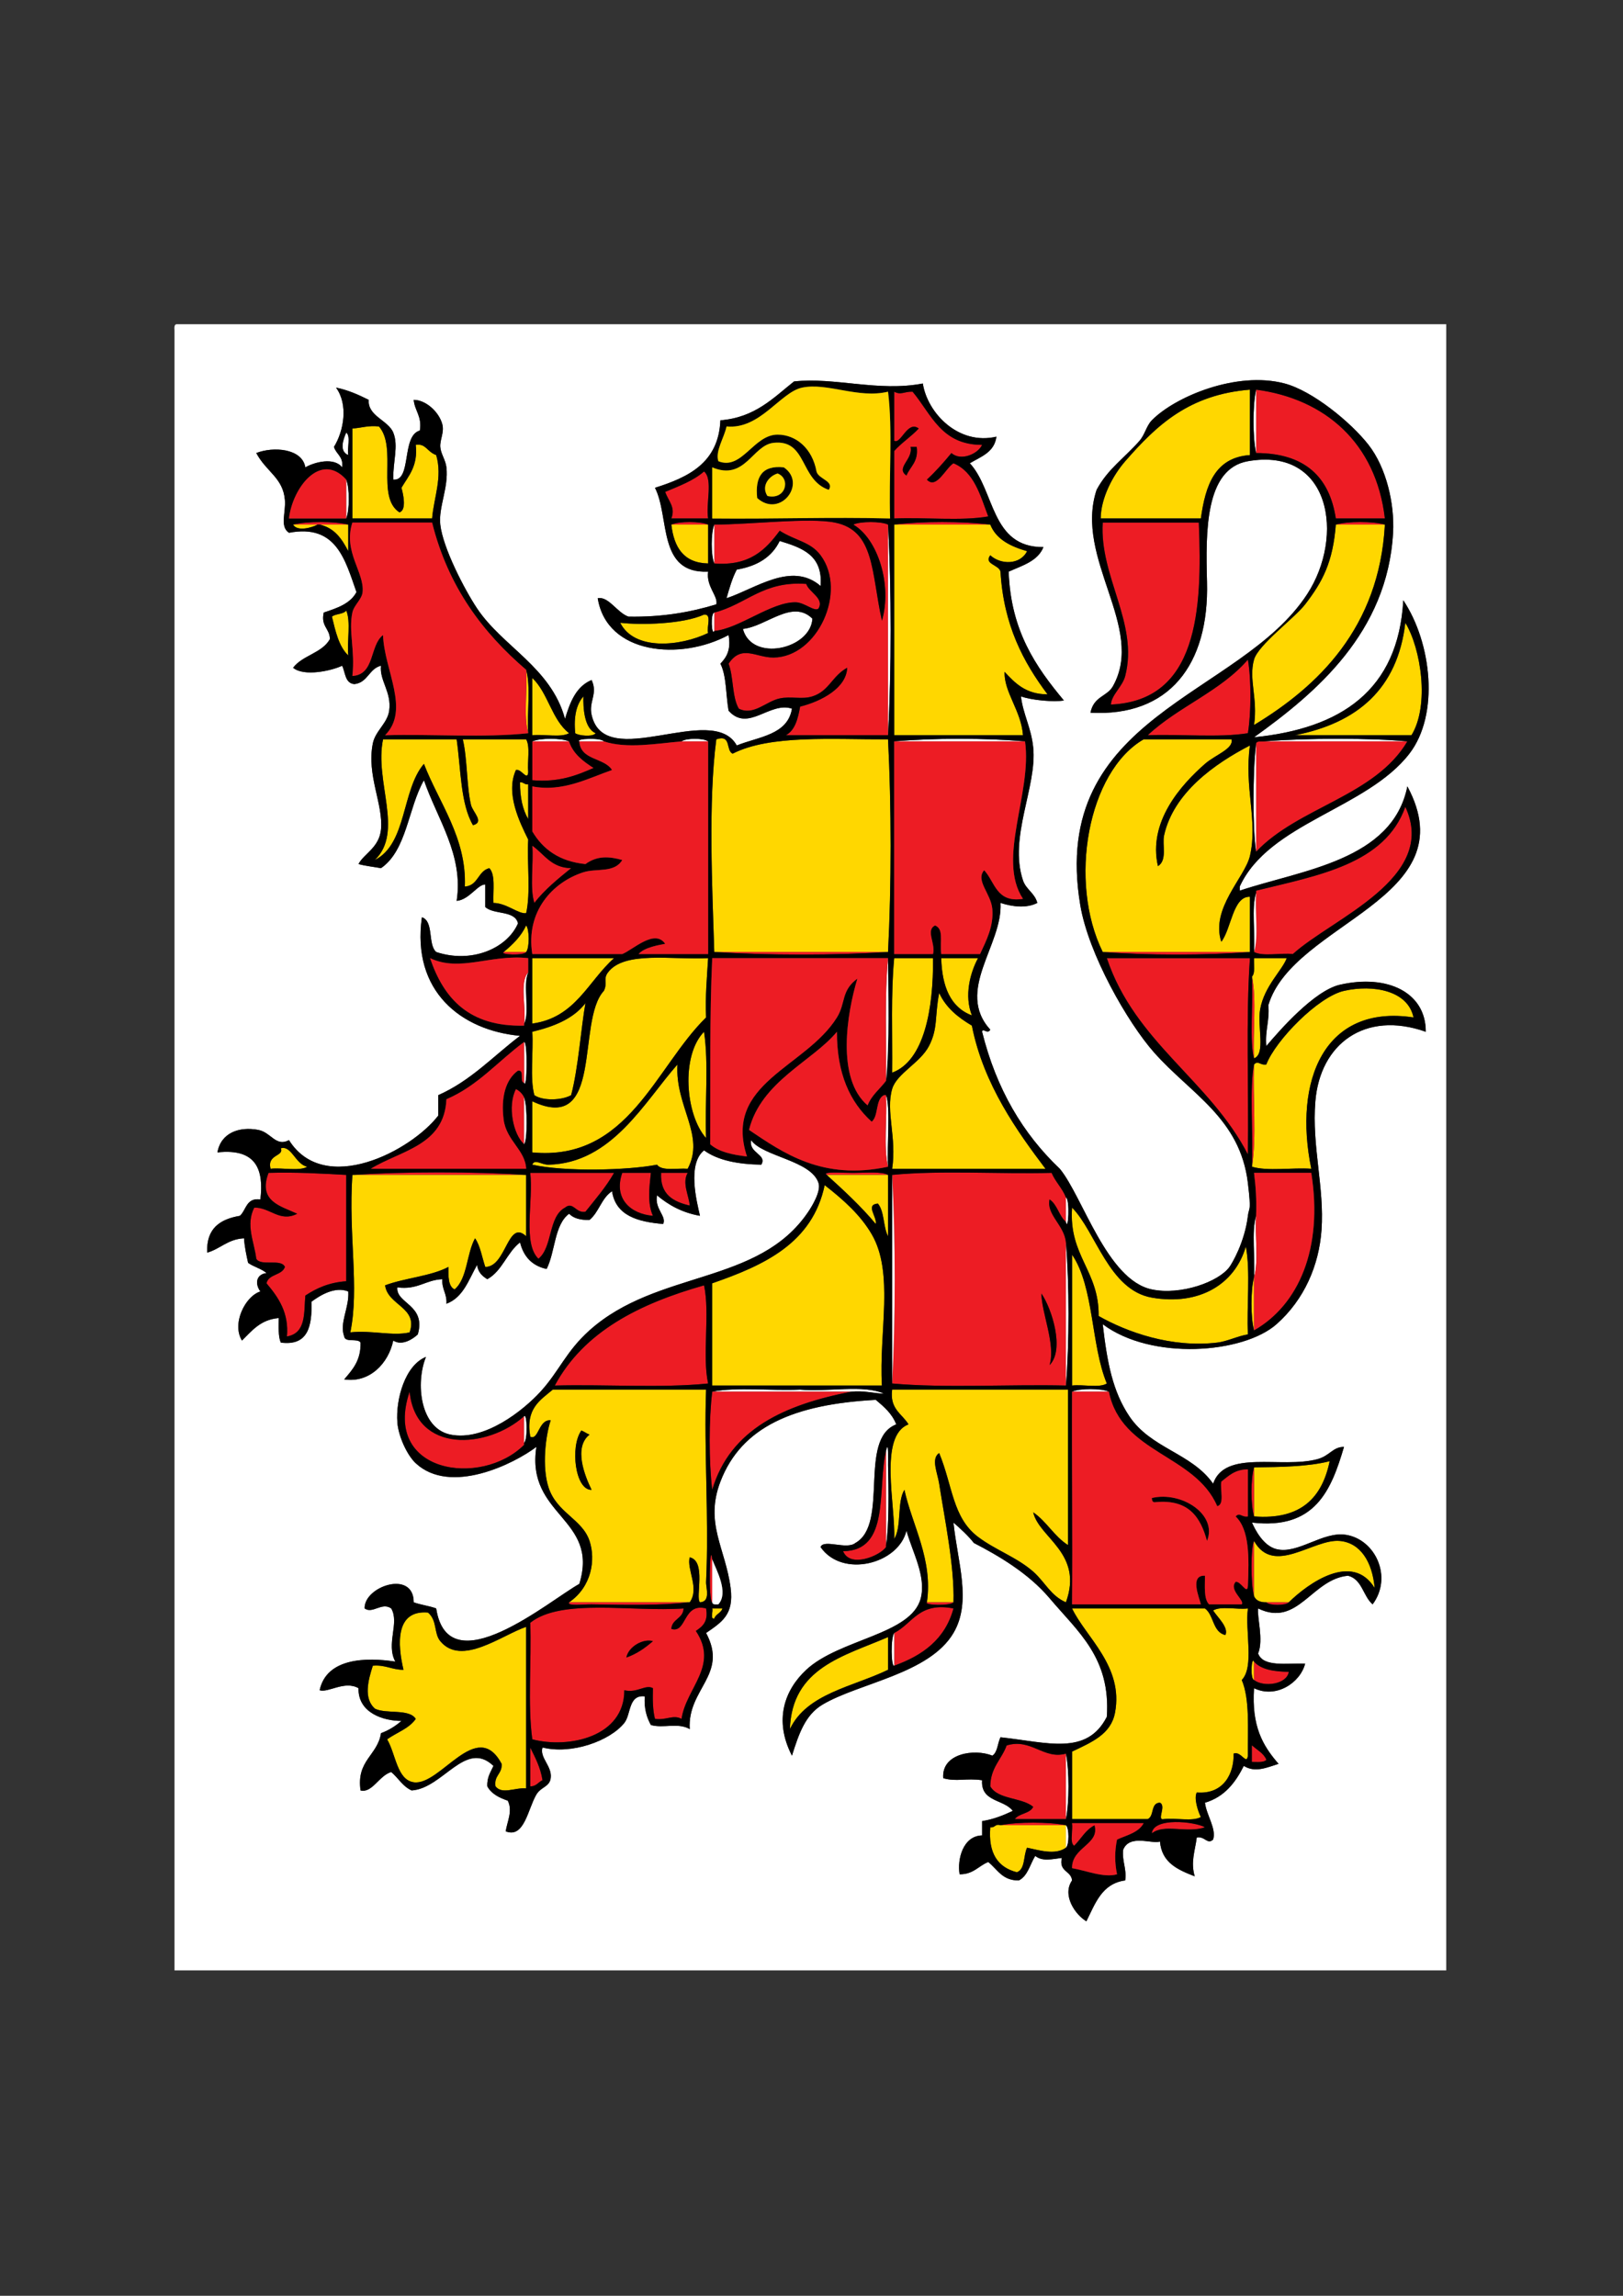<?xml version="1.0" encoding="utf-8"?>
<!-- Generator: Adobe Illustrator 15.0.0, SVG Export Plug-In . SVG Version: 6.00 Build 0)  -->
<!DOCTYPE svg PUBLIC "-//W3C//DTD SVG 1.0//EN" "http://www.w3.org/TR/2001/REC-SVG-20010904/DTD/svg10.dtd">
<svg version="1.0" id="Calque_1" xmlns="http://www.w3.org/2000/svg" xmlns:xlink="http://www.w3.org/1999/xlink" x="0px" y="0px"
	 width="595.28px" height="841.89px" viewBox="0 0 595.28 841.89" enable-background="new 0 0 595.28 841.89" xml:space="preserve">
<rect x="0" y="0" width="595.28" height="841.89" fill="#333333" stroke="none"/>
<g>
	<g>
		<path fill-rule="evenodd" clip-rule="evenodd" fill="#FFFFFF" d="M64.75,118.89c155.227,0,310.466,0,465.691,0
			c0,201.223,0,402.45,0,603.675c-155.48,0-310.961,0-466.441,0c0-200.471,0-400.959,0-601.425
			C63.936,120.076,63.876,119.016,64.75,118.89z M454.701,326.614c0-0.5,0-1,0-1.5c10.693-23.359,46.64-28.492,62.242-48.744
			c11.051-14.344,8.204-40.559-2.25-56.243c-1.853,33.143-22.94,47.051-54.743,50.244c22.791-16.331,48.948-38.391,50.994-74.991
			c0.599-10.708-2.495-23.918-8.999-32.246c-6.468-8.282-20.483-19.771-30.746-22.498c-17.668-4.693-40.271,4.865-48.744,13.499
			c-1.953,1.99-2.544,5.254-4.499,7.499c-5.511,6.326-11.599,10.251-15.748,17.998c-8.353,25.234,18.074,50.428,5.999,71.991
			c-2.185,3.902-7.035,3.636-8.249,9.749c28.739,1.517,43.563-17.414,42.745-47.994c-0.494-18.447-0.731-41.487,14.998-44.245
			c30.356-5.322,35.575,27.509,21.747,48.744c-24.702,37.933-94.866,44.147-83.239,113.986
			c3.015,18.113,17.456,43.188,26.996,53.993c13.527,15.321,31.651,24.163,34.496,47.994c1.313,11,0.41,8.584,0,11.998
			c-1.172,9.746-5.84,17.496-6.75,18.748c-4.011,5.521-17.897,10.463-28.496,8.249c-16.499-3.447-25.379-34.146-33.746-44.245
			c-13.48-12.766-23.284-29.208-28.496-50.243c0.209-1.574,2.003,1.086,3-0.75c-13-14.387,4.636-31.093,3.749-46.494
			c4.298,1.394,9.507,2.072,13.499,0c-0.902-3.572-4.134-4.924-5.25-8.249c-5.33-15.878,5.205-34.364,3.75-48.744
			c-0.741-7.32-3.712-12.122-4.5-18.748c3.957,1.43,12.162,2.149,15.748,1.5c-10.225-12.272-19.499-25.496-20.247-47.244
			c5.005-2.245,10.676-3.823,12.748-8.999c-19.391,0.144-17.756-20.739-26.996-30.746c4.067-2.432,9.007-3.991,9.748-9.749
			c-13.813,3.255-25.271-8.516-26.996-19.498c-16.304,3.141-32.259-2.396-47.244-0.75c-7.662,6.086-14.276,13.22-26.997,14.248
			c-0.676,15.572-11.646,20.85-23.997,24.747c5.495,10.718,0.812,31.605,19.498,30.746c-0.787,5.46,3.758,9.002,3,11.999
			c-9.392,2.857-19.762,4.735-32.246,4.499c-4.162-1.464-7.278-7.546-11.249-6.749c3.289,20.64,30.35,23.038,47.994,13.499
			c0.972,5.471-0.79,8.209-3,10.499c2.275,4.474,1.979,11.52,3,17.248c7.172,8.047,15.039-3.483,23.247-0.75
			c-1.572,9.676-12.229,10.269-20.248,13.498c-8.966-16.232-48.49,10.224-53.243-11.249c-1.092-4.932,2.385-7.696,0-12.748
			c-5.659,2.339-7.908,8.09-9.749,14.248c-5.12-18.857-22.851-26.427-32.246-40.495c-4.542-6.802-12.552-22.193-13.499-30.746
			c-0.709-6.408,3.093-13.576,2.25-20.997c-0.316-2.782-2.093-4.982-2.25-7.5c-0.165-2.651,1.493-5.333,0.75-8.249
			c-1.14-4.472-5.978-8.985-10.499-8.999c0.378,4.121,3.073,5.926,2.25,11.249c-6.87,1.884-2.86,18.631-9.749,17.998
			c-0.159-6.574,2.005-12.332,0-17.248c-1.847-4.528-9.468-6.043-8.999-11.999c-3.676-1.823-7.439-3.56-11.999-4.5
			c4.538,6.198,2.892,15.867-0.75,21.747c0.784,2.716,3.522,3.477,3,7.5c-2.936-3.779-10.057-1.974-13.498,0
			c-1.178-6.958-11.738-7.711-17.998-5.25c3.693,6.95,9.839,9.063,10.499,17.248c0.378,4.694-1.964,9.716,1.5,11.998
			c17.348-3.304,20.569,9.879,24.747,21.748c-2.238,4.261-7.115,5.884-11.999,7.499c-1.143,5.143,2.217,5.782,2.25,9.749
			c-2.858,5.141-10.064,5.934-13.498,10.499c4.025,3.389,14.276,1.058,17.998-0.75c1.205,2.544,1.028,6.471,4.5,6.749
			c4.942-0.558,5.325-5.674,9.749-6.749c-0.632,5.493,3.957,9.572,3,16.498c-0.641,4.634-5.087,7.423-6,11.999
			c-2.335,11.719,3.846,22.153,3,31.496c-0.61,6.737-6.384,9.029-8.249,12.748c2.548,0.702,5.496,1.003,8.249,1.5
			c9.483-6.515,9.93-22.065,15.748-32.246c4.761,13.974,14.637,27.435,11.999,44.245c4.621-0.391,7.802-6.179,10.499-6
			c0,2.75,0,5.5,0,8.249c3.094,2.906,10.892,1.106,11.999,6c-4.007,9.242-17.111,14.817-29.997,10.499
			c-3.187-2.812-0.758-11.24-5.249-12.749c-3.82,27.202,14.451,41.506,35.996,43.495c-9.824,7.424-18.026,16.47-29.997,21.748
			c0,2.5,0,4.999,0,7.499c-10.013,13.008-41.783,29.624-54.743,8.999c-4.865,2.567-6.552-2.849-11.249-3.75
			c-6.998-1.341-13.739,1.046-14.998,8.249c14.435-1.58,17.031,6.508,15.748,17.248c-5.215-0.716-5.144,3.855-7.499,5.999
			c-7.271,1.229-12.403,4.596-11.999,13.498c4.86-1.389,7.55-4.948,13.498-5.249c0.235,3.265,0.866,6.133,1.5,8.999
			c2.016,1.483,4.889,2.11,6.749,3.749c-3.924,0.49-4.246,4.052-2.25,6.75c-5.584,1.735-10.566,11.835-6.749,17.997
			c3.668-3.581,6.791-7.707,13.498-8.249c-0.012,3.263-0.248,6.747,0.75,8.999c10.041,1.292,11.483-6.015,11.249-14.998
			c3.104-2.283,8.577-5.734,13.499-3.749c0.398,6.025-3.341,11.483-1.5,16.497c0.359,2.392,4.987,0.513,6,2.25
			c0.147,6.646-3.016,9.982-6,13.498c9.212,1.403,16.201-5.751,17.998-14.248c3.213,2.078,7.178-0.542,8.999-2.249
			c3.136-10.958-8.114-11.285-7.499-17.248c7.486,0.986,10.267-2.732,16.498-3c-0.255,3.755,1.754,5.245,1.5,8.999
			c6.201-2.298,8.173-8.825,11.249-14.248c0.321,2.679,1.883,4.115,3.75,5.249c5.48-3.019,7.204-9.794,11.999-13.498
			c1.299,5.2,4.396,8.602,9.749,9.749c3.206-6.293,2.768-16.229,8.249-20.248c1.608,1.642,4.13,2.37,7.499,2.25
			c3.443-2.807,4.417-8.082,8.249-10.499c1.353,8.896,9.294,11.203,18.748,11.999c1.344-2.907-3.244-5.527-2.25-10.499
			c4.219,3.53,9.158,6.34,15.748,7.499c-1.169-5.175-4.747-18.975,1.5-23.997c5.072,3.677,12.402,5.097,20.998,5.25
			c2.238-3.802-4.649-4.123-3.75-9c4.295,6.072,22.089,7.4,24.747,15.749c0.991,3.113-2.631,8.835-3.75,10.498
			c-18.154,27.01-55.316,21.192-80.24,43.495c-8.664,7.753-11.058,14.906-17.998,22.497c-6.283,6.872-20.516,18.258-32.996,15.748
			c-11.177-2.247-12.917-18.899-8.999-28.496c-7.678,3.069-11.119,15.508-10.499,23.996c0.372,5.093,3.57,12.049,6.749,14.999
			c12.748,11.827,36.075,0.199,44.245-6c-3.914,25.417,23.203,26.084,15.748,50.244c-10.796,5.959-48.083,37.63-52.494,8.999
			c-2.551-0.948-5.695-1.305-8.249-2.25c0.004-12.077-18.317-5.813-17.998,2.25c2.932,2.12,6.31-2.444,9.749,0
			c3.136,5.347-2.011,12.936,1.5,19.497c-10.66-1.654-25.233-1.346-27.747,10.499c3.117,1.035,9.161-3.661,14.249-0.75
			c-0.216,9.122,9.263,12.019,15.748,11.998c-2.142,1.858-4.574,3.426-7.499,4.5c-1.263,8.236-9.086,9.911-7.499,20.997
			c4.249,1.075,6.862-5.509,11.249-6.749c2.595,2.154,4.2,5.299,7.499,6.749c11.472-0.722,19.798-18.783,29.996-8.999
			c-0.988,2.262-2.422,4.077-2.25,7.499c1.497,2.753,4.329,4.171,7.499,5.25c1.916,3.792-0.232,7.649-0.75,11.248
			c6.814,2.718,8.137-8.253,11.249-13.498c1.685-2.841,4.796-2.739,5.25-5.999c0.611-4.397-4.175-7.501-3-11.249
			c10.585,2.665,24.689-2.366,29.997-8.999c2.532-3.163,1.416-10.437,7.499-9.748c-0.284,4.532,0.738,7.761,2.25,10.498
			c4.542,1.332,9.918-1,14.249,1.5c-0.915-14.794,14.227-19.916,5.999-35.245c5.798-4.021,10.264-6.694,8.999-16.498
			c-1.877-14.549-9.601-23.703-3.75-38.995c7.739-20.227,27.112-28.394,56.993-29.996c2.989,2.51,5.978,5.021,7.499,8.998
			c-14.095,5.403-2.489,36.506-14.998,43.495c-3.208,2.581-11.675-1.564-12.748,1.5c7.956,11.487,28.55,6.235,31.496-6
			c2.201,7.858,7.29,16.687,5.249,24.747c-3.388,13.382-29.793,14.896-41.995,26.247c-7.916,7.363-12.003,18.414-5.25,31.496
			c2.553-8.105,4.906-14.996,11.249-18.748c13.439-7.949,39.144-11.241,47.993-26.246c6.804-11.536,1.447-26.087,0-40.495
			c2.656,2.343,5.286,4.713,7.499,7.499c8.676,4.477,19.925,10.974,27.747,20.247c10.42,12.354,22.486,21.807,20.997,43.495
			c-7.369,14.414-21.844,9.325-38.995,7.499c-1.097,2.152-1.015,5.483-2.999,6.749c-6.384-2.65-18.741-0.938-17.998,8.249
			c4.761,1.398,8.435-0.104,14.248,0.75c-0.564,8.063,8.062,6.937,11.249,11.248c-3.401,1.599-6.937,3.063-11.249,3.75
			c0,1.75,0,3.499,0,5.249c-6.947,0.138-9.193,8.688-8.249,14.248c5.052,0.053,6.923-3.076,10.499-4.499
			c3.358,2.641,5.14,6.858,11.248,6.749c3.299-1.701,4.073-5.926,6-8.999c2.533,2.135,6.172,1.197,9.748,0.75
			c-1.166,5.166,3.396,4.603,3.75,8.249c-3.776,5.486,1.233,12.592,5.249,14.998c3.259-6.49,5.646-13.852,14.248-14.998
			c0.566-4.565-1.198-6.801-0.75-11.249c2.353-5.788,10.389-2.03,13.499-2.999c0.669,7.83,6.63,10.367,12.748,12.748
			c-1.564-5.224,0.101-9.279,0.75-14.248c2.923-0.58,3.889,2.772,5.999,0.75c1.258-3.96-2.447-8.903-2.999-13.498
			c7.143-2.105,11.154-7.343,14.248-13.499c4.17,2.63,8.607,0.535,12.748-0.75c-5.82-6.688-9.93-13.76-8.999-27.746
			c8.05,3.897,16.923-1.937,18.748-8.999c-6.75-0.249-15.386,1.387-17.248-3.749c2.08-4.925-0.451-13.445,0-16.498
			c14.635,7.092,19.615-10.797,32.996-11.999c5.181,1.318,5.498,7.501,8.999,10.499c7.447-10.006,1.011-23.789-9.749-25.497
			c-8.591-1.363-17.562,7.182-25.497,5.25c-4.887-1.19-7.905-7.223-8.999-9.749c23.225,2.727,29.075-11.921,33.746-27.747
			c-4.139-0.007-5.178,3.271-9.749,4.5c-13.189,3.546-33.931-3.701-38.245,8.999c-7.933-11.297-22.785-12.842-30.746-24.747
			c-6.056-9.056-8.107-19.444-9.749-33.746c17.899,13.424,51.546,10.783,63.742,0c10.25-9.063,15.579-21.659,16.498-34.495
			c1.12-15.636-3.595-30.813-2.25-47.245c1.723-21.041,18.161-33.385,40.495-25.497c0.066-14.386-14.018-21.246-31.496-17.248
			c-9.408,2.152-22.165,16.783-26.996,22.497c-0.519-5.768,1.268-9.23,0.75-14.998c9.083-30.455,73.246-38.864,50.993-80.24
			C510.713,315.635,477.355,319.022,454.701,326.614z"/>
		<path fill-rule="evenodd" clip-rule="evenodd" fill="#ED1C24" d="M460.7,166.134c0-7.749,0-15.498,0-23.247
			c25.19,3.314,44.021,19.465,47.244,47.244c-5.999,0-11.998,0-17.997,0C487.606,174.724,478.424,166.158,460.7,166.134z"/>
		<path fill-rule="evenodd" clip-rule="evenodd" fill="#FFD700" d="M458.451,142.887c0,7.999,0,15.998,0,23.997
			c-12.888,0.861-16.333,11.164-17.998,23.247c-12.249,0-24.497,0-36.745,0c0.079-7.606,4.476-15.806,8.998-20.998
			C424.389,155.724,436.223,144.704,458.451,142.887z"/>
		<path fill-rule="evenodd" clip-rule="evenodd" fill="#FFFFFF" d="M460.7,142.887c0,7.749,0,15.498,0,23.247
			C459.452,160.127,459.452,148.895,460.7,142.887z"/>
		<path fill-rule="evenodd" clip-rule="evenodd" fill="#ED1C24" d="M327.967,143.637c2.561,1.363,3.604-0.102,6.749,0
			c6.846,8.153,10.473,19.524,25.497,19.498c-1.481,3.333-7.826,6.104-11.248,3c-2.818,3.431-5.755,6.744-8.999,9.749
			c3.496,3.74,6.866-4.267,9.748-5.999c7.591,3.158,9.808,11.69,12.749,19.498c-10.001,1.748-23.245,0.251-34.496,0.75
			c0-8.249,0-16.498,0-24.747c2.714-3.036,6.233-5.265,8.999-8.249c-4.151-3.115-6.526,5.936-8.999,4.5
			C327.967,155.636,327.967,149.636,327.967,143.637z M332.467,174.383c1.375-3.374,4.477-5.021,3.749-10.499c-0.75,0-1.5,0-2.25,0
			C335.009,168.463,328.37,171.531,332.467,174.383z"/>
		<path fill-rule="evenodd" clip-rule="evenodd" fill="#FFD700" d="M138.991,156.385c6.838,7.81-1.146,25.841,7.499,31.496
			c2.794-0.781,1.333-6.974,0.75-8.999c2.589-4.41,6.105-7.893,5.249-15.748c3.753-0.58,3.997,2.443,7.499,3.75
			c2.402,8.145-0.912,15.731-1.5,23.247c-9.749,0-19.498,0-29.247,0c0-10.999,0-21.998,0-32.996
			C132.548,156.941,135.042,155.937,138.991,156.385z"/>
		<path fill-rule="evenodd" clip-rule="evenodd" fill="#FFFFFF" d="M126.992,158.635c1.716,1.283,0.275,5.724,0.75,8.249
			C124.356,165.529,125.823,161.236,126.992,158.635z"/>
		<path fill-rule="evenodd" clip-rule="evenodd" d="M333.966,163.884c0.75,0,1.5,0,2.25,0c0.728,5.478-2.374,7.125-3.749,10.499
			C328.37,171.531,335.009,168.463,333.966,163.884z"/>
		<path fill-rule="evenodd" clip-rule="evenodd" d="M287.472,171.384c8.662,5.85-1.361,18.826-9.749,11.249
			C276.882,174.792,279.616,170.526,287.472,171.384z M285.222,173.633c-2.95,0.801-6.227,4.425-3.75,8.249
			C288.271,183.455,290.087,175.497,285.222,173.633z"/>
		<path fill-rule="evenodd" clip-rule="evenodd" fill="#ED1C24" d="M259.726,190.131c-4.5,0-8.999,0-13.499,0
			c1.626-4.158-1.089-6.369-2.25-9.749c5.097-2.152,10.399-4.099,14.248-7.499C261.624,175.735,258.8,184.807,259.726,190.131z"/>
		<path fill-rule="evenodd" clip-rule="evenodd" fill="#FFD700" d="M281.473,181.882c-2.478-3.824,0.8-7.448,3.75-8.249
			C290.087,175.497,288.271,183.455,281.473,181.882z"/>
		<path fill-rule="evenodd" clip-rule="evenodd" fill="#FFFFFF" d="M126.992,175.883c1.247,3.02,1.247,11.229,0,14.249
			C126.992,185.382,126.992,180.632,126.992,175.883z"/>
		<path fill-rule="evenodd" clip-rule="evenodd" fill="#ED1C24" d="M107.495,192.381c5.01-1.249,15.238-1.249,20.248,0
			c-3.5,0-7,0-10.499,0c-0.25,0-0.5,0-0.75,0C113.494,192.381,110.494,192.381,107.495,192.381z"/>
		<path fill-rule="evenodd" clip-rule="evenodd" fill="#ED1C24" d="M246.227,192.381c2.771-1.247,10.727-1.247,13.499,0
			C255.226,192.381,250.727,192.381,246.227,192.381z"/>
		<path fill-rule="evenodd" clip-rule="evenodd" fill="#ED1C24" d="M261.975,192.381c13.426-0.039,34.75-2.65,44.245-0.75
			c14.684,2.939,13.324,18.365,17.248,35.996c3.806-13.087-1.461-30.011-10.499-35.246c2.523-1.246,10.225-1.246,12.748,0
			c0,25.747,0,51.494,0,77.24c-12.498,0-24.996,0-37.495,0c3.411-1.838,4.433-6.066,5.249-10.499
			c8.031-2.015,17.007-6.926,17.248-14.248c-5.63,3.127-6.586,8.535-12.748,10.499c-3.864,1.231-7.829-0.145-11.999,0.75
			c-5.074,1.088-9.566,6.48-14.998,3.75c-2.516-4.233-1.883-11.615-3.75-16.498c4.795-7.195,10.055-2.189,16.498-2.25
			c16.122-0.152,27.134-24.201,17.248-37.496c-3.701-4.976-9.193-5.313-14.999-8.999c-5.091,6.907-10.982,13.015-23.997,11.999
			C261.975,201.88,261.975,197.13,261.975,192.381z"/>
		<path fill-rule="evenodd" clip-rule="evenodd" fill="#ED1C24" d="M327.967,192.381c10.003-1.249,25.243-1.249,35.246,0
			C351.464,192.381,339.716,192.381,327.967,192.381z"/>
		<path fill-rule="evenodd" clip-rule="evenodd" fill="#ED1C24" d="M404.457,191.631c11.749,0,23.497,0,35.246,0
			c1.36,32.396-0.456,65.313-32.246,66.742c0.18-3.59,4.227-6.521,5.249-10.499C417.678,228.54,403.196,211.449,404.457,191.631z"/>
		<path fill-rule="evenodd" clip-rule="evenodd" fill="#ED1C24" d="M489.947,192.381c4.262-1.248,13.735-1.248,17.997,0
			C501.945,192.381,495.946,192.381,489.947,192.381z"/>
		<path fill-rule="evenodd" clip-rule="evenodd" fill="#FFD700" d="M107.495,192.381c3,0,5.999,0,8.999,0
			C114.364,193.508,109.027,195.037,107.495,192.381z"/>
		<path fill-rule="evenodd" clip-rule="evenodd" fill="#FFD700" d="M117.243,192.381c3.5,0,7,0,10.499,0c0,3.25,0,6.5,0,9.749
			C125.434,197.688,122.754,193.619,117.243,192.381z"/>
		<path fill-rule="evenodd" clip-rule="evenodd" fill="#FFD700" d="M246.227,192.381c4.5,0,8.999,0,13.499,0
			c0,4.75,0,9.499,0,14.249C250.661,206.445,247.205,200.652,246.227,192.381z"/>
		<path fill-rule="evenodd" clip-rule="evenodd" fill="#FFFFFF" d="M261.975,192.381c0,4.75,0,9.499,0,14.249
			C260.728,203.61,260.728,195.4,261.975,192.381z"/>
		<path fill-rule="evenodd" clip-rule="evenodd" fill="#FFFFFF" d="M325.717,192.381c1.25,23.998,1.25,53.243,0,77.24
			C325.717,243.875,325.717,218.128,325.717,192.381z"/>
		<path fill-rule="evenodd" clip-rule="evenodd" fill="#FFD700" d="M327.967,192.381c11.749,0,23.497,0,35.246,0
			c2.239,5.509,7.5,7.999,13.498,9.749c-2.535,5.085-9.682,5.021-13.498,1.5c-2.495,3.229,3.195,3.456,3.749,6
			c1.138,19.61,8.356,33.138,17.248,44.994c-7.987-0.011-11.887-4.111-15.748-8.249c-0.3,7.368,6.121,14.325,6.749,23.247
			c-15.748,0-31.496,0-47.244,0C327.967,243.875,327.967,218.128,327.967,192.381z"/>
		<path fill-rule="evenodd" clip-rule="evenodd" fill="#FFD700" d="M489.947,192.381c5.999,0,11.998,0,17.997,0
			c-2.064,37.931-24.628,59.361-47.994,73.491c1.461-9.824-2.056-16.734,0-23.997c1.536-5.426,14.881-15.228,18.748-20.247
			C485.044,213.391,488.872,206.277,489.947,192.381z"/>
		<path fill-rule="evenodd" clip-rule="evenodd" fill="#FFFFFF" d="M300.971,214.878c-10.631-9.13-23.868,0.98-34.496,4.499
			c1.054-3.695,2.101-7.398,3.75-10.499c7.49-1.259,12.909-4.589,15.748-10.499C294.005,200.846,301.896,203.455,300.971,214.878z"
			/>
		<path fill-rule="evenodd" clip-rule="evenodd" fill="#ED1C24" d="M261.975,231.376c0-2.25,0-4.5,0-6.749
			c11.781-2.968,17.823-11.673,33.746-10.499c0.958,3.06,6.701,5.273,4.5,8.999c-1.344,1.385-5.093-2.149-8.249-2.25
			C283.019,220.593,271.07,230.607,261.975,231.376z"/>
		<path fill-rule="evenodd" clip-rule="evenodd" fill="#FFD700" d="M126.992,223.877c1.74,4.009,0.257,11.242,0.75,16.498
			c-3.464-3.285-4.678-8.821-6-14.249C123.111,224.995,125.946,225.331,126.992,223.877z"/>
		<path fill-rule="evenodd" clip-rule="evenodd" fill="#FFFFFF" d="M297.971,226.876c-0.655,11.213-22.237,16.065-25.497,3.75
			C280.985,229.806,290.59,219.541,297.971,226.876z"/>
		<path fill-rule="evenodd" clip-rule="evenodd" fill="#FFFFFF" d="M261.975,224.627c0,2.25,0,4.5,0,6.749
			C261.017,233.484,260.531,224.922,261.975,224.627z"/>
		<path fill-rule="evenodd" clip-rule="evenodd" fill="#FFD700" d="M259.726,232.126c-10.107,4.862-27.026,6.66-32.246-3.75
			c7.674,0.881,22.954,0.529,30.746-3C261.266,225.086,259.052,230.05,259.726,232.126z"/>
		<path fill-rule="evenodd" clip-rule="evenodd" fill="#FFD700" d="M515.443,228.376c5.748,9.426,8.968,30.301,2.25,41.245
			c-14.248,0-28.496,0-42.745,0C497.714,265.14,512.586,252.766,515.443,228.376z"/>
		<path fill-rule="evenodd" clip-rule="evenodd" fill="#ED1C24" d="M457.701,241.875c1.277,7.284,1.21,19.703,0,26.997
			c-10.773,1.725-24.729,0.268-36.746,0.75C432.033,259.202,447.784,253.455,457.701,241.875z"/>
		<path fill-rule="evenodd" clip-rule="evenodd" fill="#FFD700" d="M192.984,245.625c1.745,6.254,0.253,15.744,0.75,23.247
			C191.989,262.617,193.48,253.127,192.984,245.625z"/>
		<path fill-rule="evenodd" clip-rule="evenodd" fill="#FFD700" d="M195.233,248.624c5.802,5.446,7.139,15.358,13.499,20.248
			c-3.013,1.736-9.239,0.26-13.499,0.75C195.233,262.622,195.233,255.623,195.233,248.624z"/>
		<path fill-rule="evenodd" clip-rule="evenodd" fill="#FFD700" d="M213.981,255.373c-0.106,3.939,0.211,11.7,4.499,13.499
			c-1.04,1.472-6.364,0.915-7.499,0C210.375,262.765,211.412,258.303,213.981,255.373z"/>
		<path fill-rule="evenodd" clip-rule="evenodd" fill="#FFD700" d="M193.734,283.12c-0.233,3.564-2.508-1.339-4.5-0.75
			c-3.923,8.5,1.384,19.198,4.5,25.497c-0.467,8.781,0.956,19.453-0.75,26.997c-2.873,0.404-7.141-3.698-11.999-3.75
			c-0.205-4.545,0.809-10.308-1.5-12.749c-4.237,1.012-4.059,6.44-8.999,6.749c0.719-17.879-9.557-30.819-14.998-44.994
			c-8.209,9.539-6.176,29.32-17.998,35.246c10.73-10.376-0.234-28.769,3-44.245c8.999,0,17.998,0,26.997,0
			c1.574,10.924,1.38,23.617,5.999,31.496c4.328-1.166-0.098-4.742-0.75-7.499c-1.629-6.893-1.293-16.931-3-23.997
			c7.749,0,15.498,0,23.247,0C194.542,273.813,193.373,279.231,193.734,283.12z"/>
		<path fill-rule="evenodd" clip-rule="evenodd" fill="#FFFFFF" d="M195.233,271.871c2.771-1.247,10.727-1.247,13.499,0
			C204.232,271.871,199.733,271.871,195.233,271.871z"/>
		<path fill-rule="evenodd" clip-rule="evenodd" fill="#FFFFFF" d="M221.48,271.871c-3,0-6,0-8.999,0
			C211,270.822,220.527,270.485,221.48,271.871z"/>
		<path fill-rule="evenodd" clip-rule="evenodd" fill="#FFFFFF" d="M249.977,271.871c1.538-1.245,8.211-1.245,9.749,0
			C256.476,271.871,253.227,271.871,249.977,271.871z"/>
		<path fill-rule="evenodd" clip-rule="evenodd" fill="#FFD700" d="M261.975,349.111c-0.761-24.009-2.234-55.227,0.75-77.99
			c5.68-1.931,3.368,4.131,6,5.25c13.755-6.992,36.33-5.165,56.992-5.25c1.245,24.253,1.254,53.739,0,77.99
			C304.47,349.111,283.223,349.111,261.975,349.111z"/>
		<path fill-rule="evenodd" clip-rule="evenodd" fill="#FFFFFF" d="M327.967,271.871c14.25-1.25,33.744-1.25,47.994,0
			C359.963,271.871,343.965,271.871,327.967,271.871z"/>
		<path fill-rule="evenodd" clip-rule="evenodd" fill="#FFD700" d="M458.451,349.111c-17.998,0-35.996,0-53.994,0
			c-12.723-25.857-5.515-66.097,14.999-77.99c10.748,0,21.497,0,32.245,0c0.836,3.481-5.91,5.633-9.748,8.999
			c-8.812,7.728-20.976,21.276-17.248,37.495c3.522-2.159,1.497-7.837,2.25-11.249c3.464-15.695,18.634-26.347,31.496-32.996
			c-2.168,15.498,2.985,27.698,0,40.495c-1.852,7.933-14.537,19.271-10.499,31.496c3.705-4.799,4.226-16.765,10.499-16.498
			C458.451,335.613,458.451,342.362,458.451,349.111z"/>
		<path fill-rule="evenodd" clip-rule="evenodd" fill="#FFFFFF" d="M463.7,271.871c15.259-1.257,39.73-1.239,52.493,0
			C498.695,271.871,481.198,271.871,463.7,271.871z"/>
		<path fill-rule="evenodd" clip-rule="evenodd" fill="#ED1C24" d="M195.233,271.871c4.5,0,8.999,0,13.499,0
			c1.571,4.678,5.21,7.289,8.999,9.749c-6.263,2.736-12.672,5.326-22.498,4.5C195.233,281.37,195.233,276.621,195.233,271.871z"/>
		<path fill-rule="evenodd" clip-rule="evenodd" fill="#ED1C24" d="M460.7,272.621c0.232-1.018,1.878-0.622,3-0.75
			c17.498,0,34.995,0,52.493,0c-11.877,20.119-39.949,24.042-55.493,40.495C460.7,299.118,460.7,285.869,460.7,272.621z"/>
		<path fill-rule="evenodd" clip-rule="evenodd" fill="#FFFFFF" d="M460.7,272.621c0,13.248,0,26.497,0,39.745
			C459.469,303.844,459.438,283.638,460.7,272.621z"/>
		<path fill-rule="evenodd" clip-rule="evenodd" fill="#FFD700" d="M190.734,286.869c1.345-0.095,1.582,0.918,3,0.75
			c0,4.25,0,8.499,0,12.749C191.708,296.895,190.691,292.411,190.734,286.869z"/>
		<path fill-rule="evenodd" clip-rule="evenodd" fill="#ED1C24" d="M459.95,349.111c1.744-5.755,0.255-14.744,0.75-21.747
			c0-0.25,0-0.5,0-0.75c22.872-5.625,47.269-9.725,54.743-30.746c12.202,26.226-26.847,40.875-41.244,53.993
			C469.69,349.371,463.213,350.849,459.95,349.111z"/>
		<path fill-rule="evenodd" clip-rule="evenodd" fill="#ED1C24" d="M195.233,310.116c4.418,3.081,6.881,8.118,14.249,8.249
			c-4.821,3.928-9.678,7.82-13.499,12.749C194.24,325.608,195.729,316.87,195.233,310.116z"/>
		<path fill-rule="evenodd" clip-rule="evenodd" fill="#FFFFFF" d="M460.7,327.364c-0.495,7.003,0.994,15.992-0.75,21.747
			C460.446,342.108,458.956,333.119,460.7,327.364z"/>
		<path fill-rule="evenodd" clip-rule="evenodd" fill="#FFD700" d="M192.984,349.111c-2.75,0-5.5,0-8.249,0
			c3.278-2.722,6.349-5.649,8.249-9.749C194.228,340.9,194.228,347.574,192.984,349.111z"/>
		<path fill-rule="evenodd" clip-rule="evenodd" fill="#ED1C24" d="M184.735,349.111c2.75,0,5.5,0,8.249,0
			C192.256,350.513,183.037,350.136,184.735,349.111z"/>
		<path fill-rule="evenodd" clip-rule="evenodd" fill="#ED1C24" d="M261.975,349.111c21.248,0,42.495,0,63.742,0
			C306.219,350.361,281.474,350.361,261.975,349.111z"/>
		<path fill-rule="evenodd" clip-rule="evenodd" fill="#ED1C24" d="M404.457,349.111c17.998,0,35.996,0,53.994,0
			C442.201,350.361,420.707,350.361,404.457,349.111z"/>
		<path fill-rule="evenodd" clip-rule="evenodd" fill="#FFD700" d="M195.233,351.361c9.999,0,19.998,0,29.997,0
			c-9.55,8.448-14.152,21.843-29.997,23.997C195.233,367.359,195.233,359.36,195.233,351.361z"/>
		<path fill-rule="evenodd" clip-rule="evenodd" fill="#FFD700" d="M259.726,351.361c-0.423,7.076-1.089,13.91-0.75,21.748
			c-18.611,18.197-28.563,52.841-63.742,49.494c0-6.249,0-12.498,0-18.748c26.386,12.409,16.019-29.453,26.247-40.495
			c1.443-2.852-0.353-4.307,1.5-6.749C228.98,348.613,246.419,352.053,259.726,351.361z"/>
		<path fill-rule="evenodd" clip-rule="evenodd" fill="#FFD700" d="M327.967,351.361c4.75,0,9.499,0,14.248,0
			c0.188,18.688-3.285,37.708-14.998,41.995C327.37,379.26,326.715,364.357,327.967,351.361z"/>
		<path fill-rule="evenodd" clip-rule="evenodd" fill="#FFD700" d="M356.464,372.358c-7.83-2.919-10.955-10.542-11.249-20.998
			c4.499,0,8.999,0,13.498,0C355.765,356.92,353.631,365.137,356.464,372.358z"/>
		<path fill-rule="evenodd" clip-rule="evenodd" fill="#ED1C24" d="M405.957,351.361c17.498,0,34.996,0,52.494,0
			c-1.556,22.692-0.391,48.104-0.75,71.991C443.669,396.139,416.294,382.269,405.957,351.361z"/>
		<path fill-rule="evenodd" clip-rule="evenodd" fill="#FFD700" d="M459.95,388.106c-0.497-9.751,0.997-21.494-0.75-29.996
			c1.256-1.244,0.597-4.403,0.75-6.75c4,0,7.999,0,11.999,0c-1.649,4.493-8.207,10.196-9.749,18.748
			C461.073,376.361,464.311,386.523,459.95,388.106z"/>
		<path fill-rule="evenodd" clip-rule="evenodd" fill="#ED1C24" d="M459.2,358.11c1.747,8.502,0.253,20.245,0.75,29.996
			C458.233,382.569,459.676,367.388,459.2,358.11z"/>
		<path fill-rule="evenodd" clip-rule="evenodd" fill="#FFD700" d="M459.2,427.851c1.748-11,0.252-25.245,0.75-37.495
			c1.568-1.635,2.141,0.375,4.5,0c3.449-8.953,19.07-24.874,28.496-26.997c10.676-2.404,23.456-0.15,25.497,9.749
			c-32.799-4.987-44.108,23.248-37.495,55.493C473.944,428.106,464.955,429.596,459.2,427.851z"/>
		<path fill-rule="evenodd" clip-rule="evenodd" fill="#FFD700" d="M344.465,364.109c2.508,5.491,6.974,9.024,11.999,11.999
			c4.268,21.729,16.896,39.097,26.996,52.493c-18.747,0-37.495,0-56.243,0c1.748-11.458-2.407-20.965,0-29.246
			c1.654-5.688,10.259-9.531,13.499-15.748C344.084,377.142,342.784,372.769,344.465,364.109z"/>
		<path fill-rule="evenodd" clip-rule="evenodd" fill="#FFD700" d="M214.731,367.859c-1.548,8.455-2.616,23.878-5.249,33.746
			c-3.242,1.888-10.313,2.21-13.499,0c-1.691-6.308-0.293-15.705-0.75-23.247C203.289,376.414,210.405,373.532,214.731,367.859z"/>
		<path fill-rule="evenodd" clip-rule="evenodd" fill="#FFD700" d="M258.226,378.358c1.748,11.5,0.251,26.245,0.75,38.995
			C251.345,408.795,249.688,387.081,258.226,378.358z"/>
		<path fill-rule="evenodd" clip-rule="evenodd" fill="#FFFFFF" d="M192.234,382.107c1.319-0.397,1.105,17.819,0,14.998
			C192.234,392.106,192.234,387.106,192.234,382.107z"/>
		<path fill-rule="evenodd" clip-rule="evenodd" fill="#ED1C24" d="M459.95,390.356c-0.498,12.25,0.998,26.495-0.75,37.495
			C459.685,416.084,458.223,398.381,459.95,390.356z"/>
		<path fill-rule="evenodd" clip-rule="evenodd" fill="#FFD700" d="M248.477,390.356c-0.92,15.435,10.303,25.974,3.75,38.245
			c-3.954-0.296-9.469,0.97-11.249-1.499c-10.492,2.063-33.621,2.689-45.745,0c0.873-2.274,3.294,0.063,6,0
			C224.47,426.56,236.387,404,248.477,390.356z"/>
		<path fill-rule="evenodd" clip-rule="evenodd" fill="#ED1C24" d="M192.234,402.354c0,5.75,0,11.499,0,17.248
			c-4.031-3.545-6.204-14.11-3-20.248C190.557,400.033,191.557,401.033,192.234,402.354z"/>
		<path fill-rule="evenodd" clip-rule="evenodd" fill="#FFFFFF" d="M324.968,401.605c1.707,4.298,0.28,18.211,0.749,26.246
			C323.972,420.599,325.465,410.106,324.968,401.605z"/>
		<path fill-rule="evenodd" clip-rule="evenodd" fill="#FFFFFF" d="M192.234,402.354c1.303,3.576,1.174,16.148,0,17.248
			C192.234,413.854,192.234,408.104,192.234,402.354z"/>
		<path fill-rule="evenodd" clip-rule="evenodd" fill="#FFD700" d="M112.744,427.851c-3.014,1.736-9.239,0.261-13.499,0.75
			c-1.412-5.338,5.021-4.511,3.75-7.499C106.918,419.881,108.387,427.061,112.744,427.851z"/>
		<path fill-rule="evenodd" clip-rule="evenodd" fill="#ED1C24" d="M98.496,430.101c10.042-0.293,19.258,0.239,28.497,0.75
			c0,12.998,0,25.997,0,38.995c-6.316,0.433-10.934,2.564-14.998,5.249c-0.563,6.228,0.4,13.779-6.75,14.998
			c0.749-8.648-3.027-14.205-7.499-19.497c0.762-3.487,5.682-2.816,6.75-5.999c-1.308-3.191-8.888-0.111-10.499-3
			c-0.769-6.271-3.977-12.374-0.75-18.747c5.791-0.164,9.314,5.51,15.748,2.249C103.077,442.296,94.494,440.637,98.496,430.101z"/>
		<path fill-rule="evenodd" clip-rule="evenodd" fill="#ED1C24" d="M129.242,430.851c19.499-1.25,44.243-1.25,63.742,0
			C171.736,430.851,150.489,430.851,129.242,430.851z"/>
		<path fill-rule="evenodd" clip-rule="evenodd" fill="#ED1C24" d="M194.484,430.101c10.249,0,20.497,0,30.746,0
			c-2.997,5.252-6.839,9.659-10.499,14.248c-3.574,0.682-4.499-3.952-7.499-1.499c-6.204,3.294-4.478,14.519-9.749,18.747
			C191.64,455.942,195.679,440.404,194.484,430.101z"/>
		<path fill-rule="evenodd" clip-rule="evenodd" fill="#ED1C24" d="M238.728,430.101c-0.613,5.611-1.282,11.183,0.75,15.748
			c-8.021-0.644-14.594-6.176-11.249-15.748C231.729,430.101,235.229,430.101,238.728,430.101z"/>
		<path fill-rule="evenodd" clip-rule="evenodd" fill="#ED1C24" d="M242.478,430.101c3.25,0,6.5,0,9.749,0
			c-2.155,3.719,0.473,8.298,0.75,11.999C246.91,440.667,242.048,438.03,242.478,430.101z"/>
		<path fill-rule="evenodd" clip-rule="evenodd" fill="#ED1C24" d="M325.717,430.851c-7.499,0-14.998,0-22.497,0
			c-1.962-1.349,5.863-0.729,9.749-0.75C317.96,430.075,323.348,429.548,325.717,430.851z"/>
		<path fill-rule="evenodd" clip-rule="evenodd" fill="#ED1C24" d="M327.217,430.851c17.999-1.749,39.245-0.25,58.493-0.75
			c1.412,3.337,3.911,5.588,5.249,8.999c0,3,0,5.999,0,8.999c-2.562-2.188-3.14-6.358-5.999-8.249
			c-1.234,5.607,5.454,9.452,5.999,15.748c0,17.498,0,34.995,0,52.493c-20.998-0.499-43.993,0.999-63.742-0.75
			C328.467,483.594,328.467,454.599,327.217,430.851z M384.96,500.592c5.634-5.631,0.802-20.783-3-26.246
			C382.015,481.454,387.263,493.036,384.96,500.592z"/>
		<path fill-rule="evenodd" clip-rule="evenodd" fill="#FFD700" d="M129.242,430.851c21.248,0,42.495,0,63.742,0
			c0,7.499,0,14.998,0,22.497c-6.822-6.433-7.242,11.291-14.998,11.249c-1.211-3.538-1.799-7.7-3.75-10.499
			c-3.13,5.619-2.763,14.735-7.499,18.748c-2.37-1.131-2.299-4.7-2.25-8.249c-6.547,3.451-15.983,4.014-23.247,6.749
			c0.998,7.426,12.21,8.049,8.999,17.248c-6.066,1.484-13.894-0.864-21.747,0C131.877,472.119,127.743,453.012,129.242,430.851z"/>
		<path fill-rule="evenodd" clip-rule="evenodd" fill="#FFD700" d="M303.22,430.851c7.499,0,14.998,0,22.497,0
			c0,7.499,0,14.998,0,22.497c-1.82-3.429-1.301-9.197-3.749-11.998c-4.663,0.466-0.326,4.606-0.75,7.499
			C315.755,442.314,309.51,436.56,303.22,430.851z"/>
		<path fill-rule="evenodd" clip-rule="evenodd" fill="#FFFFFF" d="M327.217,430.851c1.25,23.748,1.25,52.743,0,76.49
			C327.217,481.844,327.217,456.348,327.217,430.851z"/>
		<path fill-rule="evenodd" clip-rule="evenodd" fill="#FFD700" d="M323.468,508.091c-20.747,0-41.495,0-62.242,0
			c0-12.498,0-24.997,0-37.495c19.114-6.633,36.782-14.711,41.245-35.995c7.017,5.468,13.165,11.009,17.247,17.997
			C328.03,466.827,322.322,488.537,323.468,508.091z"/>
		<path fill-rule="evenodd" clip-rule="evenodd" fill="#FFFFFF" d="M390.959,439.1c1.543,0.848,0.823,12.922,0,8.999
			C390.959,445.099,390.959,442.1,390.959,439.1z"/>
		<path fill-rule="evenodd" clip-rule="evenodd" fill="#FFD700" d="M393.209,442.85c8.72,8.747,13.496,30.241,29.246,32.995
			c17.283,3.023,30.45-4.783,34.496-18.747c1.747,9.251,0.252,21.745,0.75,32.246c-3.717,0.576-7.574,2.563-11.249,2.999
			c-16.829,1.994-33.063-3.828-43.494-9.749C403.161,465.893,391.938,460.619,393.209,442.85z"/>
		<path fill-rule="evenodd" clip-rule="evenodd" fill="#FFFFFF" d="M460.7,445.849c-0.496,7.253,0.995,16.493-0.75,22.497
			C460.446,461.093,458.956,451.854,460.7,445.849z"/>
		<path fill-rule="evenodd" clip-rule="evenodd" fill="#FFFFFF" d="M390.959,455.598c1.25,15.75,1.25,36.743,0,52.493
			C390.959,490.593,390.959,473.096,390.959,455.598z"/>
		<path fill-rule="evenodd" clip-rule="evenodd" fill="#FFD700" d="M393.209,460.097c8.109,11.889,6.885,33.11,12.748,47.244
			c-2.765,1.734-8.737,0.262-12.748,0.75C393.209,492.093,393.209,476.095,393.209,460.097z"/>
		<path fill-rule="evenodd" clip-rule="evenodd" fill="#FFD700" d="M459.95,468.346c0,6.499,0,12.999,0,19.498
			C458.702,483.083,458.702,473.107,459.95,468.346z"/>
		<path fill-rule="evenodd" clip-rule="evenodd" fill="#ED1C24" d="M258.226,471.346c2.247,10.252-0.746,25.743,1.5,35.995
			c-17.249,1.749-37.745,0.251-56.243,0.75C214.158,488.271,234.478,478.094,258.226,471.346z"/>
		<path fill-rule="evenodd" clip-rule="evenodd" d="M381.96,474.346c3.802,5.463,8.634,20.615,3,26.246
			C387.263,493.036,382.015,481.454,381.96,474.346z"/>
		<path fill-rule="evenodd" clip-rule="evenodd" fill="#FFD700" d="M208.732,587.582c8.375-5.742,9.748-15.723,7.499-22.497
			c-2.671-8.047-11.879-10.207-14.998-19.498c-2.553-7.605-1.117-19.228,0.75-24.746c-4.462-0.444-4.426,7.547-7.499,5.999
			c-1.799-10.298,3.636-13.361,8.249-17.248c18.748,0,37.496,0,56.243,0c-0.833,22.024,1.102,47.209,0,70.491
			c-0.098,2.077,1.791,7.292-2.25,7.499c-1.763-1.733,2.46-15.123-3.75-16.498c-1.211,4.339,3.696,11.383,0,16.498
			c-0.25,0-0.5,0-0.75,0C237.729,587.582,223.23,587.582,208.732,587.582z M216.981,546.336c-2.457-5.02-6.717-15.571-0.75-20.247
			c-1.109-0.391-1.89-1.109-3-1.5C209.026,530.409,210.952,546.563,216.981,546.336z"/>
		<path fill-rule="evenodd" clip-rule="evenodd" fill="#FFFFFF" d="M261.226,510.341c9.251-1.747,21.745-0.252,32.246-0.75
			c9.776,0.974,23.461-1.964,30.747,1.5c-4.067-0.183-7.297-1.202-11.999-0.75C295.221,510.341,278.223,510.341,261.226,510.341z"/>
		<path fill-rule="evenodd" clip-rule="evenodd" fill="#FFD700" d="M339.966,587.582c2.262-15.788-5.369-28.106-8.249-41.245
			c-2.793,4.457-0.924,13.574-3.75,17.998c0.558-12.193-5.812-37.806,5.25-41.995c-2.33-3.92-6.953-5.546-6-12.748
			c21.498,0,42.995,0,64.492,0c0,18.998,0,37.995,0,56.993c-5.067-3.182-7.832-8.666-12.748-11.999
			c2.135,9.396,18.53,14.94,11.998,32.996c-5.61-2.417-7.678-7.459-11.998-11.249c-6.047-5.303-13.847-7.903-20.248-12.748
			c-9.384-7.103-9.26-18.654-14.248-30.746c-3.089,2.065-0.634,7.161,0,11.249c2.003,12.908,5.673,30.477,5.249,43.494
			C346.465,587.582,343.215,587.582,339.966,587.582z"/>
		<path fill-rule="evenodd" clip-rule="evenodd" fill="#FFFFFF" d="M393.209,510.341c2.771-1.247,10.727-1.247,13.498,0
			C402.208,510.341,397.708,510.341,393.209,510.341z"/>
		<path fill-rule="evenodd" clip-rule="evenodd" fill="#ED1C24" d="M192.234,519.34c0,3.249,0,6.499,0,9.749c0,0.249,0,0.5,0,0.749
			c-15.791,15.773-52.157,10.419-41.995-19.497C152.508,533.167,178.784,531.339,192.234,519.34z"/>
		<path fill-rule="evenodd" clip-rule="evenodd" fill="#ED1C24" d="M261.226,510.341c16.998,0,33.996,0,50.993,0
			c-24.261,4.734-44.375,13.618-50.993,35.995C259.976,536.084,259.976,520.593,261.226,510.341z"/>
		<path fill-rule="evenodd" clip-rule="evenodd" fill="#FFFFFF" d="M192.234,519.34c1.07-1.261,1.372,8.567,0,9.749
			C192.234,525.839,192.234,522.589,192.234,519.34z"/>
		<path fill-rule="evenodd" clip-rule="evenodd" d="M213.231,524.589c1.109,0.391,1.89,1.109,3,1.5
			c-5.967,4.676-1.707,15.228,0.75,20.247C210.952,546.563,209.026,530.409,213.231,524.589z"/>
		<path fill-rule="evenodd" clip-rule="evenodd" fill="#FFFFFF" d="M324.968,566.584c0-11.499,0-22.997,0-34.496
			c1.052-4.718,0.708,3.627,0.749,5.249C325.932,545.797,326.132,559.849,324.968,566.584z"/>
		<path fill-rule="evenodd" clip-rule="evenodd" fill="#ED1C24" d="M324.968,532.088c0,11.499,0,22.997,0,34.496
			c0,0.25,0,0.5,0,0.75c-2.242,3.201-13.186,7.84-15.748,1.499C326.594,568.71,321.664,546.283,324.968,532.088z"/>
		<path fill-rule="evenodd" clip-rule="evenodd" fill="#FFD700" d="M459.95,556.085c0-5.999,0-11.998,0-17.998
			c9.888-0.111,19.75-0.247,27.747-2.249C484.947,549.086,477.3,557.437,459.95,556.085z"/>
		<path fill-rule="evenodd" clip-rule="evenodd" fill="#ED1C24" d="M459.95,538.087c0,6,0,11.999,0,17.998
			C458.702,551.823,458.702,542.35,459.95,538.087z"/>
		<path fill-rule="evenodd" clip-rule="evenodd" d="M442.703,565.084c-2.352-8.647-6.662-15.336-18.748-14.248
			c-1.275,0.275-1.415-0.585-1.5-1.5C433.257,546.741,446.691,555.339,442.703,565.084z"/>
		<path fill-rule="evenodd" clip-rule="evenodd" fill="#ED1C24" d="M459.95,565.084c0,6.749,0,13.498,0,20.247
			C458.66,580.774,458.759,567.161,459.95,565.084z"/>
		<path fill-rule="evenodd" clip-rule="evenodd" fill="#FFD700" d="M459.95,565.084c7.254,12.936,21.772-0.903,31.496,0
			c7.485,0.694,11.882,7.584,12.749,17.248c-8.197-13.295-24.323-1.792-31.496,5.249c-2.75,0-5.5,0-8.249,0
			c-2.286,0.036-3.818-0.682-4.5-2.25C459.95,578.583,459.95,571.833,459.95,565.084z"/>
		<path fill-rule="evenodd" clip-rule="evenodd" fill="#ED1C24" d="M261.226,571.833c0,5.249,0,10.499,0,15.748
			C259.767,587.289,260.363,564.095,261.226,571.833z"/>
		<path fill-rule="evenodd" clip-rule="evenodd" fill="#ED1C24" d="M208.732,587.582c14.498,0,28.997,0,43.495,0
			c-9.06,1.197-23.443,0.937-35.246,0.75C214.016,588.285,207.804,589.047,208.732,587.582z"/>
		<path fill-rule="evenodd" clip-rule="evenodd" fill="#ED1C24" d="M339.966,587.582c3.249,0,6.499,0,9.748,0
			C348.533,588.954,338.705,588.652,339.966,587.582z"/>
		<path fill-rule="evenodd" clip-rule="evenodd" fill="#ED1C24" d="M464.45,587.582c2.749,0,5.499,0,8.249,0
			C471.648,588.824,465.5,588.824,464.45,587.582z"/>
		<path fill-rule="evenodd" clip-rule="evenodd" fill="#ED1C24" d="M250.727,589.832c-0.172,3.827-4.239,3.76-4.5,7.499
			c5.698,1.807,4.162-9.732,12.749-7.499c0.891,4.891-1.363,6.636-3.75,8.249c8.575,12.806-3.586,20.875-5.25,32.246
			c-3.116-1.675-5.565,0.607-9.749,0c-0.831-3.17-0.864-7.136-0.75-11.249c-2.673-1.539-5.811,1.91-10.499,0.75
			c0.078,17.035-20.274,21.516-33.746,17.998c-1.748-12.75-0.251-28.746-0.75-42.745
			C205.908,586.007,231.564,591.167,250.727,589.832z M229.729,607.829c3.891-1.358,6.937-3.562,9.749-5.999
			C235.972,600.792,230.548,603.738,229.729,607.829z"/>
		<path fill-rule="evenodd" clip-rule="evenodd" fill="#FFD700" d="M261.226,589.832c1.25,0,2.5,0,3.75,0
			c-0.508,1.742-2.492,2.007-3,3.749C260.349,593.708,261.636,590.921,261.226,589.832z"/>
		<path fill-rule="evenodd" clip-rule="evenodd" fill="#ED1C24" d="M327.967,610.829c0-3.999,0-7.999,0-11.998
			c6.795-3.454,9.034-11.464,21.747-8.999C346.692,601.058,338.461,607.074,327.967,610.829z"/>
		<path fill-rule="evenodd" clip-rule="evenodd" fill="#FFD700" d="M393.209,589.832c16.248,0,32.496,0,48.744,0
			c3.325,2.424,2.771,8.728,7.499,9.748c1.275-2.8-2.939-6.541-4.5-8.998c2.765-1.735,8.737-0.262,12.749-0.75
			c-1.079,8.42,2.411,21.409-2.25,26.246c2.993,7.006,2.157,17.841,2.25,27.747c-0.472,3.683-2.548-1.89-5.25-0.75
			c0.224,7.11-3.523,15.021-13.498,14.248c-1.112,2.042,0.378,6.811,1.5,8.999c-3.014,1.736-9.238,0.26-13.498,0.75
			c-2.98,0.72,0.977-4.74-1.5-5.999c-3.513-0.013-2.026,4.973-4.5,5.999c-9.248,0-18.497,0-27.746,0c0-8.249,0-16.498,0-24.747
			c7.327-3.491,14.251-6.373,15.748-14.248C412.191,611.06,398.164,600.307,393.209,589.832z"/>
		<path fill-rule="evenodd" clip-rule="evenodd" fill="#FFD700" d="M156.988,591.332c3.477,3.017,2.078,7.573,4.5,10.498
			c7.766,9.383,22.625-2.274,31.496-5.249c0,19.747,0,39.495,0,59.242c-4.167-0.374-8.78,2.339-11.249-0.75
			c-0.608-4.106,2.505-4.494,2.25-8.249c-9.136-17.167-22.458,8.197-32.246,6.75c-6.148-0.91-6.535-10.247-9.749-15.748
			c3.498-2.502,8.063-3.936,10.499-7.499c-2.412-3.838-10.839-1.659-14.998-3.75c-4.227-3.798-2.466-10.412-0.75-15.748
			c4.655-0.405,6.979,1.521,11.249,1.5C145.797,603.023,144.927,590.322,156.988,591.332z"/>
		<path fill-rule="evenodd" clip-rule="evenodd" fill="#FFFFFF" d="M327.967,598.831c0,3.999,0,7.999,0,11.998
			C326.851,611.402,326.626,600.714,327.967,598.831z"/>
		<path fill-rule="evenodd" clip-rule="evenodd" fill="#FFD700" d="M325.717,600.33c0,4,0,7.999,0,11.999
			c-12.972,6.275-29.806,8.688-35.995,21.747C290.453,611.56,309.492,607.352,325.717,600.33z"/>
		<path fill-rule="evenodd" clip-rule="evenodd" d="M239.478,601.83c-2.812,2.438-5.858,4.641-9.749,5.999
			C230.548,603.738,235.972,600.792,239.478,601.83z"/>
		<path fill-rule="evenodd" clip-rule="evenodd" fill="#FFD700" d="M459.95,609.329c0,2.25,0,4.5,0,6.749
			C458.506,615.783,458.992,607.221,459.95,609.329z"/>
		<path fill-rule="evenodd" clip-rule="evenodd" fill="#ED1C24" d="M459.95,609.329c2.56,2.94,7.336,3.663,12.749,3.75
			c-0.685,4.632-9.216,5.739-12.749,2.999C459.95,613.829,459.95,611.579,459.95,609.329z"/>
		<path fill-rule="evenodd" clip-rule="evenodd" fill="#ED1C24" d="M390.959,643.075c0,7.999,0,15.998,0,23.997
			c-6.249,0-12.498,0-18.747,0c1.59-2.159,5.559-1.94,6.749-4.5c-4.244-3.505-12.911-2.587-15.748-7.499
			c0.073-6.925,4.144-9.854,5.999-14.998C378.199,637.316,382.797,645.353,390.959,643.075z"/>
		<path fill-rule="evenodd" clip-rule="evenodd" fill="#ED1C24" d="M194.484,640.825c1.817,3.682,3.742,7.257,4.499,11.999
			c-1.583,0.666-2.216,2.283-4.499,2.249C194.484,650.324,194.484,645.575,194.484,640.825z"/>
		<path fill-rule="evenodd" clip-rule="evenodd" fill="#FFFFFF" d="M390.959,643.075c1.249,6.257,1.249,17.74,0,23.997
			C390.959,659.073,390.959,651.074,390.959,643.075z"/>
		<path fill-rule="evenodd" clip-rule="evenodd" fill="#ED1C24" d="M366.962,669.322c6.257-1.249,17.74-1.249,23.997,0
			C382.96,669.322,374.961,669.322,366.962,669.322z"/>
		<path fill-rule="evenodd" clip-rule="evenodd" fill="#ED1C24" d="M441.953,670.071c-6.562,2.339-14.982-1.417-19.498,2.25
			C423.01,666.33,438.201,667.975,441.953,670.071z"/>
		<path fill-rule="evenodd" clip-rule="evenodd" fill="#FFD700" d="M366.962,669.322c7.999,0,15.998,0,23.997,0
			c0,2.749,0,5.499,0,8.249c-3.891,2.823-9.874,0.914-14.248,0c-1.409,2.84-0.6,7.898-3.75,8.998
			c-6.979-1.769-10.539-6.958-9.748-16.498C365.02,670.378,364.843,668.702,366.962,669.322z"/>
		<path fill-rule="evenodd" clip-rule="evenodd" fill="#FFFFFF" d="M390.959,669.322c1.242,1.05,1.242,7.198,0,8.249
			C390.959,674.821,390.959,672.071,390.959,669.322z"/>
		<path fill-rule="evenodd" clip-rule="evenodd" d="M516.193,288.369c22.253,41.376-41.91,49.785-50.993,80.24
			c0.518,5.768-1.269,9.23-0.75,14.998c4.831-5.714,17.588-20.345,26.996-22.497c17.479-3.998,31.563,2.862,31.496,17.248
			c-22.334-7.889-38.772,4.456-40.495,25.497c-1.345,16.432,3.37,31.609,2.25,47.245c-0.919,12.836-6.248,25.433-16.498,34.495
			c-12.196,10.783-45.843,13.424-63.742,0c1.642,14.302,3.693,24.69,9.749,33.746c7.961,11.905,22.813,13.45,30.746,24.747
			c4.314-12.7,25.056-5.453,38.245-8.999c4.571-1.229,5.61-4.507,9.749-4.5c-4.671,15.826-10.521,30.474-33.746,27.747
			c1.094,2.526,4.112,8.559,8.999,9.749c7.936,1.932,16.906-6.613,25.497-5.25c10.76,1.708,17.196,15.491,9.749,25.497
			c-3.501-2.998-3.818-9.181-8.999-10.499c-13.381,1.202-18.361,19.091-32.996,11.999c-0.451,3.053,2.08,11.573,0,16.498
			c1.862,5.136,10.498,3.5,17.248,3.749c-1.825,7.063-10.698,12.896-18.748,8.999c-0.931,13.986,3.179,21.058,8.999,27.746
			c-4.141,1.285-8.578,3.38-12.748,0.75c-3.094,6.156-7.105,11.394-14.248,13.499c0.552,4.595,4.257,9.538,2.999,13.498
			c-2.11,2.022-3.076-1.33-5.999-0.75c-0.649,4.969-2.314,9.024-0.75,14.248c-6.118-2.381-12.079-4.918-12.748-12.748
			c-3.11,0.969-11.146-2.789-13.499,2.999c-0.448,4.448,1.316,6.684,0.75,11.249c-8.603,1.146-10.989,8.508-14.248,14.998
			c-4.016-2.406-9.025-9.512-5.249-14.998c-0.354-3.646-4.916-3.083-3.75-8.249c-3.576,0.447-7.215,1.385-9.748-0.75
			c-1.927,3.073-2.701,7.298-6,8.999c-6.108,0.109-7.89-4.108-11.248-6.749c-3.576,1.423-5.447,4.552-10.499,4.499
			c-0.944-5.561,1.302-14.11,8.249-14.248c0-1.75,0-3.499,0-5.249c4.313-0.688,7.848-2.151,11.249-3.75
			c-3.188-4.312-11.813-3.185-11.249-11.248c-5.813-0.854-9.487,0.648-14.248-0.75c-0.743-9.187,11.614-10.899,17.998-8.249
			c1.984-1.266,1.902-4.597,2.999-6.749c17.151,1.826,31.626,6.915,38.995-7.499c1.489-21.688-10.577-31.142-20.997-43.495
			c-7.822-9.273-19.071-15.771-27.747-20.247c-2.213-2.786-4.843-5.156-7.499-7.499c1.447,14.408,6.804,28.959,0,40.495
			c-8.85,15.005-34.554,18.297-47.993,26.246c-6.343,3.752-8.696,10.643-11.249,18.748c-6.754-13.082-2.666-24.133,5.25-31.496
			c12.202-11.352,38.607-12.865,41.995-26.247c2.041-8.061-3.048-16.889-5.249-24.747c-2.946,12.235-23.54,17.487-31.496,6
			c1.073-3.064,9.54,1.081,12.748-1.5c12.509-6.989,0.903-38.092,14.998-43.495c-1.521-3.978-4.51-6.488-7.499-8.998
			c-29.88,1.603-49.254,9.77-56.993,29.996c-5.851,15.292,1.872,24.446,3.75,38.995c1.265,9.804-3.201,12.477-8.999,16.498
			c8.228,15.329-6.914,20.451-5.999,35.245c-4.331-2.5-9.706-0.168-14.249-1.5c-1.512-2.737-2.533-5.966-2.25-10.498
			c-6.083-0.688-4.967,6.585-7.499,9.748c-5.308,6.633-19.412,11.664-29.997,8.999c-1.175,3.748,3.611,6.852,3,11.249
			c-0.454,3.26-3.564,3.158-5.25,5.999c-3.111,5.245-4.434,16.216-11.249,13.498c0.518-3.599,2.666-7.456,0.75-11.248
			c-3.17-1.079-6.002-2.497-7.499-5.25c-0.173-3.422,1.261-5.237,2.25-7.499c-10.198-9.784-18.524,8.277-29.996,8.999
			c-3.299-1.45-4.904-4.595-7.499-6.749c-4.387,1.24-7,7.824-11.249,6.749c-1.587-11.086,6.236-12.761,7.499-20.997
			c2.925-1.074,5.357-2.642,7.499-4.5c-6.485,0.021-15.964-2.876-15.748-11.998c-5.088-2.911-11.132,1.785-14.249,0.75
			c2.514-11.845,17.087-12.153,27.747-10.499c-3.511-6.562,1.636-14.15-1.5-19.497c-3.439-2.444-6.817,2.12-9.749,0
			c-0.319-8.063,18.002-14.327,17.998-2.25c2.554,0.945,5.697,1.302,8.249,2.25c4.411,28.631,41.698-3.04,52.494-8.999
			c7.455-24.16-19.662-24.827-15.748-50.244c-8.169,6.199-31.497,17.827-44.245,6c-3.179-2.95-6.377-9.906-6.749-14.999
			c-0.621-8.488,2.82-20.927,10.499-23.996c-3.918,9.597-2.178,26.249,8.999,28.496c12.48,2.51,26.713-8.876,32.996-15.748
			c6.94-7.591,9.333-14.744,17.998-22.497c24.923-22.303,62.086-16.485,80.24-43.495c1.119-1.663,4.741-7.385,3.75-10.498
			c-2.658-8.349-20.452-9.677-24.747-15.749c-0.899,4.876,5.987,5.198,3.75,9c-8.596-0.153-15.925-1.573-20.998-5.25
			c-6.246,5.022-2.668,18.822-1.5,23.997c-6.59-1.159-11.529-3.969-15.748-7.499c-0.995,4.972,3.594,7.592,2.25,10.499
			c-9.453-0.796-17.395-3.103-18.748-11.999c-3.833,2.417-4.806,7.692-8.249,10.499c-3.369,0.12-5.891-0.608-7.499-2.25
			c-5.481,4.019-5.043,13.955-8.249,20.248c-5.352-1.147-8.45-4.549-9.749-9.749c-4.795,3.704-6.519,10.479-11.999,13.498
			c-1.866-1.134-3.429-2.57-3.75-5.249c-3.076,5.423-5.048,11.95-11.249,14.248c0.255-3.754-1.754-5.244-1.5-8.999
			c-6.231,0.268-9.012,3.986-16.498,3c-0.615,5.963,10.635,6.29,7.499,17.248c-1.821,1.707-5.786,4.327-8.999,2.249
			c-1.796,8.497-8.786,15.651-17.998,14.248c2.983-3.516,6.146-6.852,6-13.498c-1.013-1.737-5.641,0.142-6-2.25
			c-1.841-5.014,1.898-10.472,1.5-16.497c-4.922-1.985-10.395,1.466-13.499,3.749c0.234,8.983-1.208,16.29-11.249,14.998
			c-0.998-2.252-0.762-5.736-0.75-8.999c-6.707,0.542-9.83,4.668-13.498,8.249c-3.817-6.162,1.165-16.262,6.749-17.997
			c-1.997-2.698-1.675-6.26,2.25-6.75c-1.86-1.639-4.733-2.266-6.749-3.749c-0.634-2.866-1.265-5.734-1.5-8.999
			c-5.948,0.301-8.638,3.86-13.498,5.249c-0.404-8.902,4.728-12.27,11.999-13.498c2.355-2.144,2.284-6.715,7.499-5.999
			c1.283-10.74-1.313-18.828-15.748-17.248c1.259-7.203,8-9.59,14.998-8.249c4.696,0.9,6.384,6.316,11.249,3.75
			c12.96,20.625,44.73,4.009,54.743-8.999c0-2.5,0-5,0-7.499c11.97-5.278,20.173-14.323,29.997-21.748
			c-21.545-1.989-39.815-16.293-35.996-43.495c4.491,1.508,2.063,9.937,5.249,12.749c12.886,4.319,25.99-1.256,29.997-10.499
			c-1.106-4.893-8.905-3.094-11.999-6c0-2.75,0-5.499,0-8.249c-2.697-0.18-5.877,5.608-10.499,6
			c2.639-16.81-7.237-30.271-11.999-44.245c-5.818,10.181-6.265,25.731-15.748,32.246c-2.753-0.497-5.701-0.798-8.249-1.5
			c1.865-3.719,7.639-6.011,8.249-12.748c0.846-9.343-5.335-19.777-3-31.496c0.912-4.576,5.359-7.364,6-11.999
			c0.957-6.926-3.631-11.005-3-16.498c-4.424,1.075-4.807,6.191-9.749,6.749c-3.472-0.278-3.294-4.205-4.5-6.749
			c-3.722,1.808-13.972,4.139-17.998,0.75c3.434-4.565,10.64-5.358,13.498-10.499c-0.032-3.967-3.393-4.606-2.25-9.749
			c4.884-1.615,9.76-3.238,11.999-7.499c-4.178-11.868-7.399-25.051-24.747-21.748c-3.463-2.282-1.122-7.304-1.5-11.998
			c-0.66-8.185-6.806-10.298-10.499-17.248c6.26-2.462,16.82-1.708,17.998,5.25c3.441-1.974,10.562-3.779,13.498,0
			c0.523-4.022-2.216-4.783-3-7.5c3.642-5.88,5.288-15.549,0.75-21.747c4.56,0.94,8.322,2.676,11.999,4.5
			c-0.47,5.956,7.152,7.471,8.999,11.999c2.005,4.916-0.159,10.673,0,17.248c6.889,0.633,2.879-16.114,9.749-17.998
			c0.824-5.323-1.871-7.128-2.25-11.249c4.521,0.014,9.359,4.527,10.499,8.999c0.743,2.916-0.915,5.597-0.75,8.249
			c0.157,2.518,1.934,4.718,2.25,7.5c0.843,7.421-2.958,14.589-2.25,20.997c0.946,8.553,8.956,23.944,13.499,30.746
			c9.395,14.068,27.126,21.638,32.246,40.495c1.841-6.158,4.09-11.909,9.749-14.248c2.385,5.052-1.092,7.816,0,12.748
			c4.753,21.473,44.277-4.984,53.243,11.249c8.019-3.229,18.675-3.822,20.248-13.498c-8.208-2.733-16.075,8.797-23.247,0.75
			c-1.021-5.728-0.724-12.774-3-17.248c2.209-2.29,3.971-5.028,3-10.499c-17.644,9.54-44.706,7.142-47.994-13.499
			c3.971-0.797,7.086,5.285,11.249,6.749c12.484,0.236,22.854-1.642,32.246-4.499c0.758-2.997-3.786-6.539-3-11.999
			c-18.686,0.859-14.003-20.028-19.498-30.746c12.351-3.897,23.321-9.175,23.997-24.747c12.721-1.028,19.334-8.162,26.997-14.248
			c14.985-1.647,30.94,3.891,47.244,0.75c1.726,10.982,13.184,22.753,26.996,19.498c-0.741,5.757-5.681,7.317-9.748,9.749
			c9.24,10.007,7.605,30.89,26.996,30.746c-2.072,5.176-7.743,6.754-12.748,8.999c0.748,21.749,10.022,34.972,20.247,47.244
			c-3.586,0.649-11.791-0.07-15.748-1.5c0.788,6.625,3.759,11.427,4.5,18.748c1.455,14.38-9.08,32.866-3.75,48.744
			c1.116,3.325,4.348,4.677,5.25,8.249c-3.992,2.072-9.201,1.394-13.499,0c0.887,15.401-16.749,32.107-3.749,46.494
			c-0.997,1.836-2.791-0.824-3,0.75c5.212,21.035,15.016,37.478,28.496,50.243c8.367,10.099,17.247,40.798,33.746,44.245
			c10.599,2.214,24.485-2.728,28.496-8.249c0.91-1.252,5.578-9.002,6.75-18.748c0.41-3.414,1.313-0.998,0-11.998
			c-2.845-23.832-20.969-32.673-34.496-47.994c-9.54-10.805-23.981-35.88-26.996-53.993
			c-11.627-69.839,58.537-76.053,83.239-113.986c13.828-21.235,8.609-54.066-21.747-48.744
			c-15.729,2.758-15.492,25.797-14.998,44.245c0.818,30.58-14.006,49.511-42.745,47.994c1.214-6.113,6.064-5.847,8.249-9.749
			c12.075-21.563-14.352-46.757-5.999-71.991c4.149-7.747,10.237-11.672,15.748-17.998c1.955-2.245,2.546-5.509,4.499-7.499
			c8.474-8.634,31.076-18.192,48.744-13.499c10.263,2.727,24.278,14.216,30.746,22.498c6.504,8.328,9.598,21.538,8.999,32.246
			c-2.046,36.6-28.203,58.66-50.994,74.991c31.803-3.193,52.891-17.101,54.743-50.244c10.454,15.684,13.301,41.899,2.25,56.243
			c-15.603,20.252-51.549,25.384-62.242,48.744c0,0.5,0,1,0,1.5C477.355,319.022,510.713,315.635,516.193,288.369z M294.221,142.137
			c-8.02,1.666-15.437,15.443-27.747,14.248c-0.823,4.086-4.225,9.054-3,12.749c8.69,3.483,12.879-9.761,21.747-9.749
			c6.712,0.009,12.729,5.053,14.249,13.498c0.68,2.849,6.622,3.492,4.499,6.749c-10.738-3.686-7.854-18.577-20.247-17.248
			c-7.75,0.832-10.418,14.079-22.497,8.999c0,6.249,0,12.498,0,18.748c23.108,0.235,43.373-0.567,65.241,0
			c-0.499-15.249,0.999-32.495-0.75-46.494C314.717,146.278,303.517,140.207,294.221,142.137z M460.7,142.887
			c-1.248,6.007-1.248,17.24,0,23.247c17.724,0.024,26.906,8.59,29.247,23.997c5.999,0,11.998,0,17.997,0
			C504.722,162.352,485.891,146.201,460.7,142.887z M412.706,169.134c-4.522,5.192-8.919,13.391-8.998,20.998
			c12.248,0,24.496,0,36.745,0c1.665-12.083,5.11-22.386,17.998-23.247c0-7.999,0-15.998,0-23.997
			C436.223,144.704,424.389,155.724,412.706,169.134z M327.967,161.635c2.473,1.437,4.848-7.615,8.999-4.5
			c-2.766,2.984-6.285,5.213-8.999,8.249c0,8.249,0,16.498,0,24.747c11.251-0.499,24.495,0.998,34.496-0.75
			c-2.941-7.807-5.158-16.34-12.749-19.498c-2.882,1.732-6.252,9.739-9.748,5.999c3.244-3.005,6.181-6.317,8.999-9.749
			c3.422,3.104,9.767,0.333,11.248-3c-15.024,0.026-18.651-11.344-25.497-19.498c-3.146-0.102-4.188,1.363-6.749,0
			C327.967,149.636,327.967,155.636,327.967,161.635z M129.242,157.135c0,10.999,0,21.998,0,32.996c9.749,0,19.498,0,29.247,0
			c0.587-7.516,3.902-15.103,1.5-23.247c-3.502-1.307-3.746-4.33-7.499-3.75c0.856,7.855-2.66,11.338-5.249,15.748
			c0.583,2.025,2.044,8.218-0.75,8.999c-8.646-5.655-0.661-23.687-7.499-31.496C135.042,155.937,132.548,156.941,129.242,157.135z
			 M127.742,166.884c-0.475-2.525,0.966-6.966-0.75-8.249C125.823,161.236,124.356,165.529,127.742,166.884z M126.992,190.131
			c1.247-3.02,1.247-11.229,0-14.249c-9.511-10.535-19.763,3.15-20.998,14.249C112.994,190.131,119.993,190.131,126.992,190.131z
			 M258.226,172.883c-3.849,3.4-9.151,5.347-14.248,7.499c1.161,3.38,3.875,5.591,2.25,9.749c4.5,0,8.999,0,13.499,0
			C258.8,184.807,261.624,175.735,258.226,172.883z M107.495,192.381c1.533,2.656,6.869,1.127,8.999,0c0.25,0,0.5,0,0.75,0
			c5.511,1.238,8.191,5.308,10.499,9.749c0-3.25,0-6.5,0-9.749C122.732,191.132,112.504,191.132,107.495,192.381z M192.984,245.625
			c-15.887-13.61-28.611-30.382-34.496-53.994c-9.749,0-19.498,0-29.247,0c-3.473,10.728,4.459,18.16,3.75,25.497
			c-0.261,2.699-3.153,4.718-3.75,7.499c-1.47,6.855,1.059,13.848,0,23.247c8.312-0.438,6.267-11.231,11.249-14.998
			c0.395,12.866,10.057,27.391,0.75,36.745c17.249-0.499,36.495,0.999,52.494-0.75C193.237,261.369,194.729,251.878,192.984,245.625
			z M246.227,192.381c0.978,8.271,4.434,14.064,13.499,14.249c0-4.75,0-9.499,0-14.249
			C256.954,191.134,248.999,191.134,246.227,192.381z M261.975,192.381c-1.247,3.02-1.247,11.229,0,14.249
			c13.015,1.016,18.906-5.092,23.997-11.999c5.806,3.686,11.298,4.022,14.999,8.999c9.886,13.295-1.126,37.343-17.248,37.496
			c-6.443,0.061-11.703-4.945-16.498,2.25c1.867,4.883,1.234,12.265,3.75,16.498c5.432,2.73,9.924-2.661,14.998-3.75
			c4.17-0.895,8.134,0.481,11.999-0.75c6.162-1.963,7.118-7.372,12.748-10.499c-0.24,7.322-9.217,12.233-17.248,14.248
			c-0.816,4.433-1.838,8.661-5.249,10.499c12.499,0,24.997,0,37.495,0c1.25-23.998,1.25-53.242,0-77.24
			c-2.523-1.246-10.225-1.246-12.748,0c9.038,5.234,14.305,22.159,10.499,35.246c-3.924-17.631-2.564-33.057-17.248-35.996
			C296.725,189.73,275.401,192.342,261.975,192.381z M327.967,192.381c0,25.747,0,51.494,0,77.24c15.748,0,31.496,0,47.244,0
			c-0.628-8.922-7.049-15.879-6.749-23.247c3.861,4.138,7.761,8.238,15.748,8.249c-8.892-11.856-16.11-25.384-17.248-44.994
			c-0.554-2.544-6.244-2.771-3.749-6c3.816,3.521,10.963,3.585,13.498-1.5c-5.998-1.75-11.259-4.24-13.498-9.749
			C353.21,191.132,337.97,191.132,327.967,192.381z M412.706,247.874c-1.022,3.978-5.069,6.909-5.249,10.499
			c31.79-1.429,33.606-34.346,32.246-66.742c-11.749,0-23.497,0-35.246,0C403.196,211.449,417.678,228.54,412.706,247.874z
			 M489.947,192.381c-1.075,13.896-4.903,21.01-11.249,29.247c-3.867,5.019-17.212,14.821-18.748,20.247
			c-2.056,7.263,1.461,14.173,0,23.997c23.366-14.129,45.93-35.56,47.994-73.491C503.683,191.133,494.209,191.133,489.947,192.381z
			 M285.972,198.38c-2.839,5.909-8.258,9.24-15.748,10.499c-1.648,3.101-2.695,6.803-3.75,10.499
			c10.628-3.519,23.865-13.629,34.496-4.499C301.896,203.455,294.005,200.846,285.972,198.38z M261.975,224.627
			c-1.444,0.295-0.958,8.857,0,6.749c9.095-0.769,21.044-10.783,29.997-10.499c3.156,0.1,6.905,3.634,8.249,2.25
			c2.201-3.726-3.542-5.938-4.5-8.999C279.798,212.954,273.756,221.659,261.975,224.627z M121.743,226.126
			c1.322,5.428,2.535,10.964,6,14.249c-0.493-5.256,0.99-12.489-0.75-16.498C125.946,225.331,123.111,224.995,121.743,226.126z
			 M272.474,230.626c3.26,12.316,24.842,7.464,25.497-3.75C290.59,219.541,280.985,229.806,272.474,230.626z M258.226,225.377
			c-7.792,3.529-23.072,3.88-30.746,3c5.22,10.41,22.139,8.611,32.246,3.75C259.052,230.05,261.266,225.086,258.226,225.377z
			 M474.948,269.621c14.249,0,28.497,0,42.745,0c6.718-10.944,3.498-31.819-2.25-41.245
			C512.586,252.766,497.714,265.14,474.948,269.621z M420.955,269.621c12.018-0.481,25.973,0.976,36.746-0.75
			c1.21-7.294,1.277-19.713,0-26.997C447.784,253.455,432.033,259.202,420.955,269.621z M195.233,269.621
			c4.26-0.49,10.485,0.986,13.499-0.75c-6.359-4.89-7.696-14.801-13.499-20.248C195.233,255.623,195.233,262.622,195.233,269.621z
			 M210.981,268.872c1.135,0.915,6.459,1.472,7.499,0c-4.288-1.798-4.605-9.56-4.499-13.499
			C211.412,258.303,210.375,262.765,210.981,268.872z M192.984,271.121c-7.749,0-15.498,0-23.247,0
			c1.706,7.066,1.37,17.104,3,23.997c0.652,2.757,5.078,6.333,0.75,7.499c-4.619-7.879-4.425-20.572-5.999-31.496
			c-8.999,0-17.998,0-26.997,0c-3.234,15.476,7.731,33.868-3,44.245c11.822-5.926,9.789-25.707,17.998-35.246
			c5.441,14.175,15.717,27.115,14.998,44.994c4.94-0.309,4.762-5.737,8.999-6.749c2.309,2.441,1.295,8.204,1.5,12.749
			c4.858,0.052,9.125,4.154,11.999,3.75c1.706-7.543,0.283-18.215,0.75-26.997c-3.116-6.299-8.422-16.997-4.5-25.497
			c1.991-0.589,4.267,4.314,4.5,0.75C193.373,279.231,194.542,273.813,192.984,271.121z M195.233,271.871c0,4.75,0,9.499,0,14.248
			c9.826,0.827,16.234-1.763,22.498-4.5c-3.789-2.46-7.428-5.071-8.999-9.749C205.96,270.625,198.005,270.625,195.233,271.871z
			 M212.481,271.871c0.45,7.049,9.132,5.866,11.999,10.499c-8.447,2.904-18.144,8.213-29.247,6c0,5.499,0,10.999,0,16.498
			c3.894,6.605,9.958,11.04,19.498,11.999c4.392-3.199,8.792-2.789,13.499-1.5c-2.865,4.872-9.459,2.968-14.248,4.5
			c-11.2,3.582-21.259,14.3-18.748,29.996c10.999,0,21.998,0,32.996,0c3.939-1.567,11.903-9.389,15.748-3.75
			c-1.87,0.36-7.72,1.261-9.749,3.75c8.499,0,16.998,0,25.497,0c0-25.997,0-51.994,0-77.99c-1.538-1.245-8.211-1.245-9.749,0
			c-9.128,0.791-20.074,2.801-28.496,0C220.527,270.485,211,270.822,212.481,271.871z M325.717,349.111
			c1.254-24.251,1.245-53.737,0-77.99c-20.662,0.084-43.237-1.743-56.992,5.25c-2.632-1.118-0.319-7.18-6-5.25
			c-2.984,22.763-1.511,53.981-0.75,77.99C281.474,350.361,306.219,350.361,325.717,349.111z M327.967,271.871
			c0,25.997,0,51.994,0,77.99c4.75,0,9.499,0,14.248,0c1.014-3.965-2.833-8.665,0.75-10.499c3.204,1.387,1.749,5.263,2.25,10.499
			c4.749,0,9.499,0,14.248,0c2.302-4.977,5.035-10.18,4.5-16.498c-0.484-5.703-6.298-10.457-3-14.248
			c3.987,4.262,4.438,12.06,14.248,10.499c-9.706-14.638,3.405-38.642,0.75-57.743C361.711,270.622,342.217,270.622,327.967,271.871
			z M404.457,349.111c16.25,1.25,37.744,1.25,53.994,0c0-6.749,0-13.498,0-20.248c-6.273-0.267-6.794,11.699-10.499,16.498
			c-4.038-12.226,8.647-23.563,10.499-31.496c2.985-12.797-2.168-24.998,0-40.495c-12.862,6.649-28.032,17.301-31.496,32.996
			c-0.753,3.411,1.272,9.09-2.25,11.249c-3.728-16.219,8.437-29.768,17.248-37.495c3.838-3.366,10.584-5.518,9.748-8.999
			c-10.748,0-21.497,0-32.245,0C398.942,283.015,391.734,323.254,404.457,349.111z M463.7,271.871c-1.122,0.128-2.768-0.268-3,0.75
			c-1.263,11.017-1.231,31.223,0,39.745c15.544-16.452,43.616-20.375,55.493-40.495C503.431,270.632,478.959,270.614,463.7,271.871z
			 M193.734,300.368c0-4.25,0-8.499,0-12.749c-1.418,0.168-1.655-0.845-3-0.75C190.691,292.411,191.708,296.895,193.734,300.368z
			 M460.7,327.364c-1.744,5.755-0.254,14.744-0.75,21.747c3.263,1.737,9.74,0.259,14.249,0.75
			c14.397-13.118,53.446-27.767,41.244-53.993c-7.475,21.021-31.871,25.121-54.743,30.746
			C460.7,326.864,460.7,327.114,460.7,327.364z M195.983,331.114c3.821-4.928,8.677-8.821,13.499-12.749
			c-7.368-0.131-9.83-5.168-14.249-8.249C195.729,316.87,194.24,325.608,195.983,331.114z M184.735,349.111
			c-1.698,1.024,7.521,1.402,8.249,0c1.244-1.538,1.244-8.211,0-9.749C191.084,343.462,188.013,346.39,184.735,349.111z
			 M192.234,375.358c2.184-4.565-0.664-14.162,1.5-18.748c0-1.75,0-3.5,0-5.25c-13.886-1.492-24.964,5.227-35.996,0
			c4.993,14.755,14.257,25.238,34.496,24.747C192.234,375.858,192.234,375.608,192.234,375.358z M195.233,375.358
			c15.844-2.154,20.446-15.549,29.997-23.997c-9.999,0-19.998,0-29.997,0C195.233,359.36,195.233,367.359,195.233,375.358z
			 M222.98,356.61c-1.853,2.442-0.057,3.897-1.5,6.749c-10.229,11.042,0.139,52.904-26.247,40.495c0,6.25,0,12.499,0,18.748
			c35.179,3.348,45.131-31.297,63.742-49.494c-0.339-7.838,0.327-14.671,0.75-21.748C246.419,352.053,228.98,348.613,222.98,356.61z
			 M325.717,351.361c-21.497,0-42.994,0-64.491,0c-1.004,22.24-0.585,42.619-0.75,68.242c3.182,2.818,8.143,3.856,13.498,4.5
			c-8.844-27.008,21.497-32.522,32.996-50.994c3.305-5.309,1.416-9.768,7.499-14.248c-3.83,12.673-7.831,36.662,3.749,46.494
			c1.468-3.783,4.505-5.994,6.75-8.999C326.363,383.001,325.724,363.619,325.717,351.361z M327.217,393.356
			c11.713-4.287,15.187-23.308,14.998-41.995c-4.749,0-9.498,0-14.248,0C326.715,364.357,327.37,379.26,327.217,393.356z
			 M358.713,351.361c-4.499,0-8.999,0-13.498,0c0.294,10.455,3.419,18.078,11.249,20.998
			C353.631,365.137,355.765,356.92,358.713,351.361z M457.701,423.352c0.359-23.888-0.806-49.299,0.75-71.991
			c-17.498,0-34.996,0-52.494,0C416.294,382.269,443.669,396.139,457.701,423.352z M459.2,358.11
			c0.476,9.277-0.967,24.458,0.75,29.996c4.36-1.583,1.123-11.746,2.25-17.998c1.542-8.552,8.1-14.255,9.749-18.748
			c-4,0-7.999,0-11.999,0C459.797,353.708,460.456,356.866,459.2,358.11z M459.95,390.356c-1.728,8.024-0.266,25.728-0.75,37.495
			c5.755,1.745,14.744,0.255,21.748,0.75c-6.613-32.245,4.696-60.479,37.495-55.493c-2.041-9.899-14.821-12.153-25.497-9.749
			c-9.426,2.123-25.047,18.044-28.496,26.997C462.091,390.731,461.519,388.722,459.95,390.356z M340.716,383.607
			c-3.24,6.217-11.845,10.06-13.499,15.748c-2.407,8.281,1.748,17.789,0,29.246c18.748,0,37.496,0,56.243,0
			c-10.101-13.396-22.729-30.764-26.996-52.493c-5.025-2.974-9.491-6.508-11.999-11.999
			C342.784,372.769,344.084,377.142,340.716,383.607z M195.233,378.358c0.457,7.542-0.941,16.939,0.75,23.247
			c3.186,2.21,10.256,1.888,13.499,0c2.633-9.868,3.701-25.292,5.249-33.746C210.405,373.532,203.289,376.414,195.233,378.358z
			 M325.717,427.851c-0.469-8.035,0.958-21.948-0.749-26.246c-0.25,0-0.5,0-0.75,0c-3.214,1.536-1.886,7.613-4.5,9.749
			c-8.002-7.246-12.802-17.693-12.748-32.996c-8.94,10.808-27.822,18.171-32.246,35.995
			C287.261,422.781,301.616,433.008,325.717,427.851z M258.976,417.353c-0.499-12.75,0.998-27.495-0.75-38.995
			C249.688,387.081,251.345,408.795,258.976,417.353z M192.234,382.107c-9.513,6.984-16.933,16.063-28.497,20.997
			c-0.729,17.019-16.746,18.749-27.746,25.497c18.998,0,37.995,0,56.993,0c-0.334-6.946-7.231-10.246-8.249-17.998
			c-1.088-8.285,0.777-14.801,5.25-17.998c2.602-0.352,0.43,4.069,2.25,4.5C193.339,399.926,193.553,381.71,192.234,382.107z
			 M201.233,427.102c-2.706,0.063-5.127-2.274-6,0c12.124,2.689,35.252,2.063,45.745,0c1.78,2.469,7.295,1.203,11.249,1.499
			c6.554-12.271-4.67-22.81-3.75-38.245C236.387,404,224.47,426.56,201.233,427.102z M192.234,419.603
			c1.174-1.1,1.303-13.672,0-17.248c-0.677-1.322-1.677-2.322-3-3C186.03,405.493,188.203,416.058,192.234,419.603z
			 M102.995,421.103c1.271,2.988-5.161,2.161-3.75,7.499c4.26-0.489,10.485,0.986,13.499-0.75
			C108.387,427.061,106.918,419.881,102.995,421.103z M108.994,445.099c-6.434,3.261-9.957-2.413-15.748-2.249
			c-3.227,6.373-0.02,12.477,0.75,18.747c1.611,2.889,9.191-0.191,10.499,3c-1.067,3.183-5.987,2.512-6.75,5.999
			c4.472,5.292,8.248,10.849,7.499,19.497c7.15-1.219,6.187-8.771,6.75-14.998c4.064-2.685,8.682-4.816,14.998-5.249
			c0-12.998,0-25.997,0-38.995c-9.238-0.511-18.454-1.043-28.497-0.75C94.494,440.637,103.077,442.296,108.994,445.099z
			 M129.242,430.851c-1.499,22.161,2.636,41.268-0.75,57.743c7.854-0.864,15.681,1.484,21.747,0
			c3.211-9.199-8.001-9.822-8.999-17.248c7.264-2.735,16.7-3.298,23.247-6.749c-0.049,3.549-0.12,7.118,2.25,8.249
			c4.736-4.013,4.369-13.129,7.499-18.748c1.95,2.799,2.538,6.961,3.75,10.499c7.756,0.042,8.176-17.682,14.998-11.249
			c0-7.499,0-14.998,0-22.497C173.485,429.601,148.741,429.601,129.242,430.851z M197.483,461.597
			c5.271-4.229,3.544-15.453,9.749-18.747c3-2.453,3.925,2.181,7.499,1.499c3.66-4.589,7.502-8.996,10.499-14.248
			c-10.249,0-20.498,0-30.746,0C195.679,440.404,191.64,455.942,197.483,461.597z M228.229,430.101
			c-3.346,9.572,3.228,15.104,11.249,15.748c-2.032-4.565-1.363-10.137-0.75-15.748
			C235.229,430.101,231.729,430.101,228.229,430.101z M252.977,442.1c-0.277-3.701-2.905-8.28-0.75-11.999c-3.25,0-6.499,0-9.749,0
			C242.048,438.03,246.91,440.667,252.977,442.1z M303.22,430.851c6.29,5.709,12.535,11.463,17.998,17.998
			c0.424-2.893-3.913-7.033,0.75-7.499c2.448,2.801,1.929,8.569,3.749,11.998c0-7.499,0-14.998,0-22.497
			c-2.369-1.303-7.757-0.776-12.748-0.75C309.083,430.123,301.258,429.502,303.22,430.851z M327.217,430.851
			c0,25.497,0,50.993,0,76.49c19.749,1.749,42.744,0.251,63.742,0.75c1.25-15.75,1.25-36.743,0-52.493
			c-0.545-6.296-7.233-10.141-5.999-15.748c2.859,1.891,3.438,6.062,5.999,8.249c0.823,3.923,1.543-8.151,0-8.999
			c-1.338-3.411-3.837-5.662-5.249-8.999C366.462,430.601,345.216,429.102,327.217,430.851z M459.95,487.844
			c16.397-9.358,25.402-30.08,20.998-57.743c-6.999,0-13.999,0-20.998,0c0.632,4.868,0.979,10.021,0.75,15.748
			c-1.744,6.005-0.254,15.244-0.75,22.497C458.702,473.107,458.702,483.083,459.95,487.844z M319.718,452.598
			c-4.082-6.988-10.23-12.529-17.247-17.997c-4.463,21.284-22.131,29.362-41.245,35.995c0,12.498,0,24.997,0,37.495
			c20.747,0,41.495,0,62.242,0C322.322,488.537,328.03,466.827,319.718,452.598z M402.958,482.594
			c10.431,5.921,26.665,11.743,43.494,9.749c3.675-0.436,7.532-2.423,11.249-2.999c-0.498-10.501,0.997-22.995-0.75-32.246
			c-4.046,13.964-17.213,21.771-34.496,18.747c-15.75-2.754-20.526-24.248-29.246-32.995
			C391.938,460.619,403.161,465.893,402.958,482.594z M393.209,508.091c4.011-0.488,9.983,0.984,12.748-0.75
			c-5.863-14.134-4.639-35.355-12.748-47.244C393.209,476.095,393.209,492.093,393.209,508.091z M203.482,508.091
			c18.499-0.499,38.995,0.999,56.243-0.75c-2.246-10.252,0.747-25.743-1.5-35.995C234.478,478.094,214.158,488.271,203.482,508.091z
			 M208.732,587.582c-0.928,1.466,5.284,0.703,8.249,0.75c11.803,0.187,26.186,0.447,35.246-0.75c0.25,0,0.5,0,0.75,0
			c3.696-5.115-1.211-12.159,0-16.498c6.209,1.375,1.986,14.765,3.75,16.498c4.04-0.207,2.151-5.422,2.25-7.499
			c1.102-23.282-0.833-48.467,0-70.491c-18.748,0-37.495,0-56.243,0c-4.612,3.887-10.048,6.95-8.249,17.248
			c3.073,1.548,3.037-6.443,7.499-5.999c-1.867,5.519-3.303,17.141-0.75,24.746c3.119,9.291,12.327,11.451,14.998,19.498
			C218.48,571.859,217.106,581.839,208.732,587.582z M261.226,510.341c-1.25,10.252-1.25,25.743,0,35.995
			c6.619-22.377,26.732-31.261,50.993-35.995c4.702-0.452,7.932,0.567,11.999,0.75c-7.285-3.464-20.971-0.526-30.747-1.5
			C282.971,510.089,270.477,508.594,261.226,510.341z M339.966,587.582c-1.261,1.07,8.567,1.372,9.748,0
			c0.424-13.018-3.246-30.586-5.249-43.494c-0.634-4.088-3.089-9.184,0-11.249c4.988,12.092,4.864,23.644,14.248,30.746
			c6.401,4.845,14.201,7.445,20.248,12.748c4.32,3.79,6.388,8.832,11.998,11.249c6.532-18.056-9.863-23.601-11.998-32.996
			c4.916,3.333,7.681,8.817,12.748,11.999c0-18.998,0-37.995,0-56.993c-21.497,0-42.994,0-64.492,0
			c-0.953,7.202,3.67,8.828,6,12.748c-11.062,4.189-4.692,29.802-5.25,41.995c2.826-4.424,0.957-13.541,3.75-17.998
			C334.597,559.475,342.228,571.793,339.966,587.582z M393.209,510.341c-0.133,26.948,0.238,52.758,0,77.99
			c15.748,0,31.496,0,47.244,0c-0.569-2.449-4.234-10.806,1.5-10.499c0.011,3.989-0.471,8.47,1.499,10.499c4,0,7.999,0,11.999,0
			c1.176-1.458-4.867-5.263-2.25-8.249c1.933-0.37,4.243,4.969,4.5,1.5c0.454-10.453,0.613-20.611-4.5-25.497
			c1.568-1.635,2.141,0.375,4.5,0c0-5.749,0-11.498,0-17.248c-4.74,0.01-7.091,2.408-9.749,4.5c-0.522,2.977,1.308,8.307-1.5,8.999
			c-8.169-19.078-35.198-19.296-39.745-41.995C403.936,509.094,395.98,509.094,393.209,510.341z M192.234,529.089
			c1.372-1.182,1.07-11.01,0-9.749c-13.45,11.999-39.726,13.826-41.995-8.999c-10.162,29.916,26.204,35.271,41.995,19.497
			C192.234,529.589,192.234,529.338,192.234,529.089z M324.968,532.088c-3.304,14.194,1.626,36.622-15.748,36.745
			c2.563,6.341,13.506,1.702,15.748-1.499c0-0.25,0-0.5,0-0.75c1.164-6.735,0.964-20.787,0.749-29.247
			C325.676,535.715,326.02,527.371,324.968,532.088z M459.95,538.087c-1.248,4.263-1.248,13.735,0,17.998
			c17.35,1.352,24.997-6.999,27.747-20.247C479.7,537.84,469.838,537.976,459.95,538.087z M459.95,585.332
			c0.682,1.568,2.214,2.286,4.5,2.25c1.05,1.242,7.198,1.242,8.249,0c7.173-7.041,23.299-18.544,31.496-5.249
			c-0.867-9.664-5.264-16.554-12.749-17.248c-9.724-0.903-24.242,12.936-31.496,0C458.759,567.161,458.66,580.774,459.95,585.332z
			 M261.226,587.582c0.126,0.874,1.185,0.814,2.25,0.75c3.938-4.341-0.764-12.621-2.25-16.498
			C260.363,564.095,259.767,587.289,261.226,587.582z M194.484,595.081c0.499,13.999-0.999,29.995,0.75,42.745
			c13.472,3.518,33.824-0.963,33.746-17.998c4.688,1.16,7.825-2.289,10.499-0.75c-0.114,4.113-0.081,8.079,0.75,11.249
			c4.183,0.607,6.632-1.675,9.749,0c1.663-11.371,13.824-19.44,5.25-32.246c2.386-1.613,4.641-3.358,3.75-8.249
			c-8.586-2.233-7.051,9.306-12.749,7.499c0.26-3.739,4.327-3.672,4.5-7.499C231.564,591.167,205.908,586.007,194.484,595.081z
			 M261.975,593.581c0.508-1.742,2.492-2.007,3-3.749c-1.25,0-2.5,0-3.75,0C261.636,590.921,260.349,593.708,261.975,593.581z
			 M327.967,598.831c-1.341,1.884-1.116,12.571,0,11.998c10.494-3.755,18.726-9.771,21.747-20.997
			C337.001,587.367,334.762,595.376,327.967,598.831z M408.957,628.077c-1.497,7.875-8.421,10.757-15.748,14.248
			c0,8.249,0,16.498,0,24.747c9.249,0,18.498,0,27.746,0c2.474-1.026,0.987-6.012,4.5-5.999c2.477,1.259-1.48,6.719,1.5,5.999
			c4.26-0.49,10.484,0.986,13.498-0.75c-1.122-2.188-2.612-6.957-1.5-8.999c9.975,0.772,13.722-7.138,13.498-14.248
			c2.702-1.14,4.778,4.433,5.25,0.75c-0.093-9.906,0.743-20.741-2.25-27.747c4.661-4.837,1.171-17.826,2.25-26.246
			c-4.012,0.488-9.984-0.985-12.749,0.75c1.561,2.457,5.775,6.198,4.5,8.998c-4.729-1.021-4.174-7.324-7.499-9.748
			c-16.248,0-32.496,0-48.744,0C398.164,600.307,412.191,611.06,408.957,628.077z M147.989,612.329
			c-4.27,0.021-6.594-1.905-11.249-1.5c-1.716,5.336-3.477,11.95,0.75,15.748c4.159,2.091,12.586-0.088,14.998,3.75
			c-2.436,3.563-7,4.997-10.499,7.499c3.214,5.501,3.601,14.838,9.749,15.748c9.788,1.447,23.11-23.917,32.246-6.75
			c0.255,3.755-2.857,4.143-2.25,8.249c2.468,3.089,7.082,0.376,11.249,0.75c0-19.747,0-39.495,0-59.242
			c-8.871,2.975-23.73,14.632-31.496,5.249c-2.421-2.925-1.023-7.481-4.5-10.498C144.927,590.322,145.797,603.023,147.989,612.329z
			 M289.722,634.076c6.189-13.059,23.023-15.472,35.995-21.747c0-4,0-7.999,0-11.999
			C309.492,607.352,290.453,611.56,289.722,634.076z M459.95,616.078c3.533,2.74,12.064,1.633,12.749-2.999
			c-5.413-0.087-10.189-0.81-12.749-3.75C458.992,607.221,458.506,615.783,459.95,616.078z M390.959,667.072
			c1.249-6.257,1.249-17.74,0-23.997c-8.162,2.278-12.76-5.759-21.747-3c-1.855,5.144-5.926,8.073-5.999,14.998
			c2.837,4.912,11.504,3.994,15.748,7.499c-1.19,2.56-5.159,2.341-6.749,4.5C378.461,667.072,384.71,667.072,390.959,667.072z
			 M459.2,640.075c0,2,0,4,0,6c1.992-0.008,4.283,0.283,5.25-0.75C463.409,642.865,461.004,641.772,459.2,640.075z M194.484,655.073
			c2.283,0.034,2.916-1.583,4.499-2.249c-0.757-4.742-2.682-8.317-4.499-11.999C194.484,645.575,194.484,650.324,194.484,655.073z
			 M366.962,669.322c-2.119-0.62-1.942,1.057-3.749,0.749c-0.791,9.54,2.769,14.729,9.748,16.498c3.15-1.1,2.341-6.158,3.75-8.998
			c4.374,0.914,10.357,2.823,14.248,0c1.242-1.051,1.242-7.199,0-8.249C384.702,668.073,373.219,668.073,366.962,669.322z
			 M393.209,668.572c0.475,2.524-0.967,6.965,0.75,8.249c2.533-2.467,4.15-5.849,7.499-7.499c1.997,7.101-8.393,8.028-8.249,15.748
			c5.024,0.844,11.691,3.645,16.498,2.249c-0.896-4.216-0.896-8.532,0-12.748c3.635-1.615,7.935-2.564,9.749-5.999
			C410.707,668.572,401.958,668.572,393.209,668.572z M422.455,672.321c4.516-3.667,12.937,0.089,19.498-2.25
			C438.201,667.975,423.01,666.33,422.455,672.321z"/>
		<path fill-rule="evenodd" clip-rule="evenodd" fill="#FFFFFF" d="M192.234,375.358c0.841-5.908-1.779-15.277,1.5-18.748
			C191.57,361.196,194.417,370.792,192.234,375.358z"/>
		<path fill-rule="evenodd" clip-rule="evenodd" fill="#FFFFFF" d="M325.717,351.361c0.007,12.258,0.646,31.641-0.749,44.995
			C325.156,381.296,324.411,365.303,325.717,351.361z"/>
		<path fill-rule="evenodd" clip-rule="evenodd" fill="#ED1C24" d="M126.992,175.883c0,4.75,0,9.499,0,14.249
			c-6.999,0-13.999,0-20.998,0C107.229,179.033,117.481,165.348,126.992,175.883z"/>
		<path fill-rule="evenodd" clip-rule="evenodd" fill="#FFD700" d="M325.717,143.637c1.749,14,0.251,31.245,0.75,46.494
			c-21.868-0.567-42.133,0.235-65.241,0c0-6.25,0-12.499,0-18.748c12.079,5.08,14.747-8.167,22.497-8.999
			c12.394-1.33,9.509,13.562,20.247,17.248c2.123-3.257-3.819-3.9-4.499-6.749c-1.52-8.445-7.537-13.489-14.249-13.498
			c-8.868-0.012-13.057,13.231-21.747,9.749c-1.226-3.694,2.176-8.662,3-12.749c12.31,1.195,19.727-12.583,27.747-14.248
			C303.517,140.207,314.717,146.278,325.717,143.637z M277.723,182.632c8.388,7.577,18.411-5.399,9.749-11.249
			C279.616,170.526,276.882,174.792,277.723,182.632z"/>
		<path fill-rule="evenodd" clip-rule="evenodd" fill="#ED1C24" d="M192.984,245.625c0.496,7.502-0.995,16.993,0.75,23.247
			c-15.999,1.749-35.245,0.25-52.494,0.75c9.307-9.354-0.355-23.879-0.75-36.745c-4.981,3.767-2.937,14.561-11.249,14.998
			c1.059-9.399-1.47-16.392,0-23.247c0.597-2.781,3.489-4.8,3.75-7.499c0.71-7.337-7.223-14.77-3.75-25.497
			c9.749,0,19.498,0,29.247,0C164.373,215.243,177.097,232.015,192.984,245.625z"/>
		<path fill-rule="evenodd" clip-rule="evenodd" fill="#ED1C24" d="M259.726,271.871c0,25.997,0,51.994,0,77.99
			c-8.499,0-16.998,0-25.497,0c2.029-2.488,7.879-3.39,9.749-3.75c-3.845-5.639-11.809,2.183-15.748,3.75
			c-10.999,0-21.997,0-32.996,0c-2.511-15.696,7.548-26.415,18.748-29.996c4.789-1.532,11.383,0.373,14.248-4.5
			c-4.707-1.29-9.106-1.699-13.499,1.5c-9.54-0.959-15.604-5.393-19.498-11.999c0-5.499,0-10.999,0-16.498
			c11.103,2.213,20.799-3.095,29.247-6c-2.866-4.633-11.548-3.45-11.999-10.499c3,0,5.999,0,8.999,0
			c8.422,2.801,19.368,0.791,28.496,0C253.227,271.871,256.476,271.871,259.726,271.871z"/>
		<path fill-rule="evenodd" clip-rule="evenodd" fill="#ED1C24" d="M375.961,271.871c2.655,19.101-10.456,43.104-0.75,57.743
			c-9.81,1.561-10.261-6.237-14.248-10.499c-3.298,3.791,2.516,8.545,3,14.248c0.535,6.318-2.198,11.521-4.5,16.498
			c-4.749,0-9.499,0-14.248,0c-0.501-5.235,0.954-9.112-2.25-10.499c-3.583,1.834,0.264,6.533-0.75,10.499
			c-4.749,0-9.498,0-14.248,0c0-25.997,0-51.994,0-77.99C343.965,271.871,359.963,271.871,375.961,271.871z"/>
		<path fill-rule="evenodd" clip-rule="evenodd" fill="#ED1C24" d="M192.234,375.358c0,0.25,0,0.5,0,0.75
			c-20.239,0.491-29.502-9.992-34.496-24.747c11.031,5.227,22.109-1.492,35.996,0c0,1.75,0,3.5,0,5.25
			C190.455,360.081,193.075,369.45,192.234,375.358z"/>
		<path fill-rule="evenodd" clip-rule="evenodd" fill="#ED1C24" d="M324.968,401.605c0.497,8.501-0.996,18.994,0.749,26.246
			c-24.101,5.157-38.456-5.07-50.993-13.498c4.424-17.824,23.306-25.187,32.246-35.995c-0.054,15.302,4.746,25.75,12.748,32.996
			c2.614-2.135,1.286-8.213,4.5-9.749C324.468,401.605,324.718,401.605,324.968,401.605z"/>
		<path fill-rule="evenodd" clip-rule="evenodd" fill="#ED1C24" d="M192.234,397.105c-1.82-0.43,0.352-4.852-2.25-4.5
			c-4.473,3.196-6.337,9.713-5.25,17.998c1.018,7.752,7.915,11.051,8.249,17.998c-18.998,0-37.995,0-56.993,0
			c11-6.748,27.017-8.478,27.746-25.497c11.563-4.935,18.983-14.013,28.497-20.997C192.234,387.106,192.234,392.106,192.234,397.105
			z"/>
		<path fill-rule="evenodd" clip-rule="evenodd" fill="#ED1C24" d="M460.7,445.849c0.229-5.728-0.118-10.88-0.75-15.748
			c6.999,0,13.999,0,20.998,0c4.404,27.663-4.601,48.385-20.998,57.743c0-6.499,0-12.999,0-19.498
			C461.695,462.342,460.204,453.102,460.7,445.849z"/>
		<path fill-rule="evenodd" clip-rule="evenodd" fill="#FFFFFF" d="M261.226,571.833c1.485,3.877,6.187,12.157,2.25,16.498
			c-1.064,0.064-2.124,0.124-2.25-0.75C261.226,582.333,261.226,577.083,261.226,571.833z"/>
		<path fill-rule="evenodd" clip-rule="evenodd" fill="#ED1C24" d="M406.707,510.341c4.547,22.699,31.576,22.917,39.745,41.995
			c2.808-0.692,0.978-6.022,1.5-8.999c2.658-2.092,5.009-4.49,9.749-4.5c0,5.75,0,11.499,0,17.248c-2.359,0.375-2.932-1.635-4.5,0
			c5.113,4.886,4.954,15.044,4.5,25.497c-0.257,3.469-2.567-1.87-4.5-1.5c-2.617,2.986,3.426,6.791,2.25,8.249
			c-4,0-7.999,0-11.999,0c-1.97-2.029-1.488-6.51-1.499-10.499c-5.734-0.307-2.069,8.05-1.5,10.499c-15.748,0-31.496,0-47.244,0
			c0.238-25.232-0.133-51.042,0-77.99C397.708,510.341,402.208,510.341,406.707,510.341z M422.455,549.336
			c0.085,0.915,0.225,1.775,1.5,1.5c12.086-1.088,16.396,5.601,18.748,14.248C446.691,555.339,433.257,546.741,422.455,549.336z"/>
		<path fill-rule="evenodd" clip-rule="evenodd" fill="#ED1C24" d="M324.968,396.355c-2.245,3.005-5.282,5.216-6.75,8.999
			c-11.58-9.832-7.579-33.821-3.749-46.494c-6.083,4.48-4.194,8.939-7.499,14.248c-11.5,18.471-41.84,23.986-32.996,50.994
			c-5.355-0.644-10.316-1.682-13.498-4.5c0.165-25.623-0.254-46.002,0.75-68.242c21.497,0,42.994,0,64.491,0
			C324.411,365.303,325.156,381.296,324.968,396.355z"/>
		<path fill-rule="evenodd" clip-rule="evenodd" fill="#ED1C24" d="M464.45,645.325c-0.967,1.033-3.258,0.742-5.25,0.75c0-2,0-4,0-6
			C461.004,641.772,463.409,642.865,464.45,645.325z"/>
		<path fill-rule="evenodd" clip-rule="evenodd" fill="#ED1C24" d="M419.456,668.572c-1.814,3.435-6.114,4.384-9.749,5.999
			c-0.896,4.216-0.896,8.532,0,12.748c-4.807,1.396-11.474-1.405-16.498-2.249c-0.144-7.72,10.246-8.647,8.249-15.748
			c-3.349,1.65-4.966,5.032-7.499,7.499c-1.717-1.284-0.275-5.725-0.75-8.249C401.958,668.572,410.707,668.572,419.456,668.572z"/>
	</g>
</g>
</svg>
